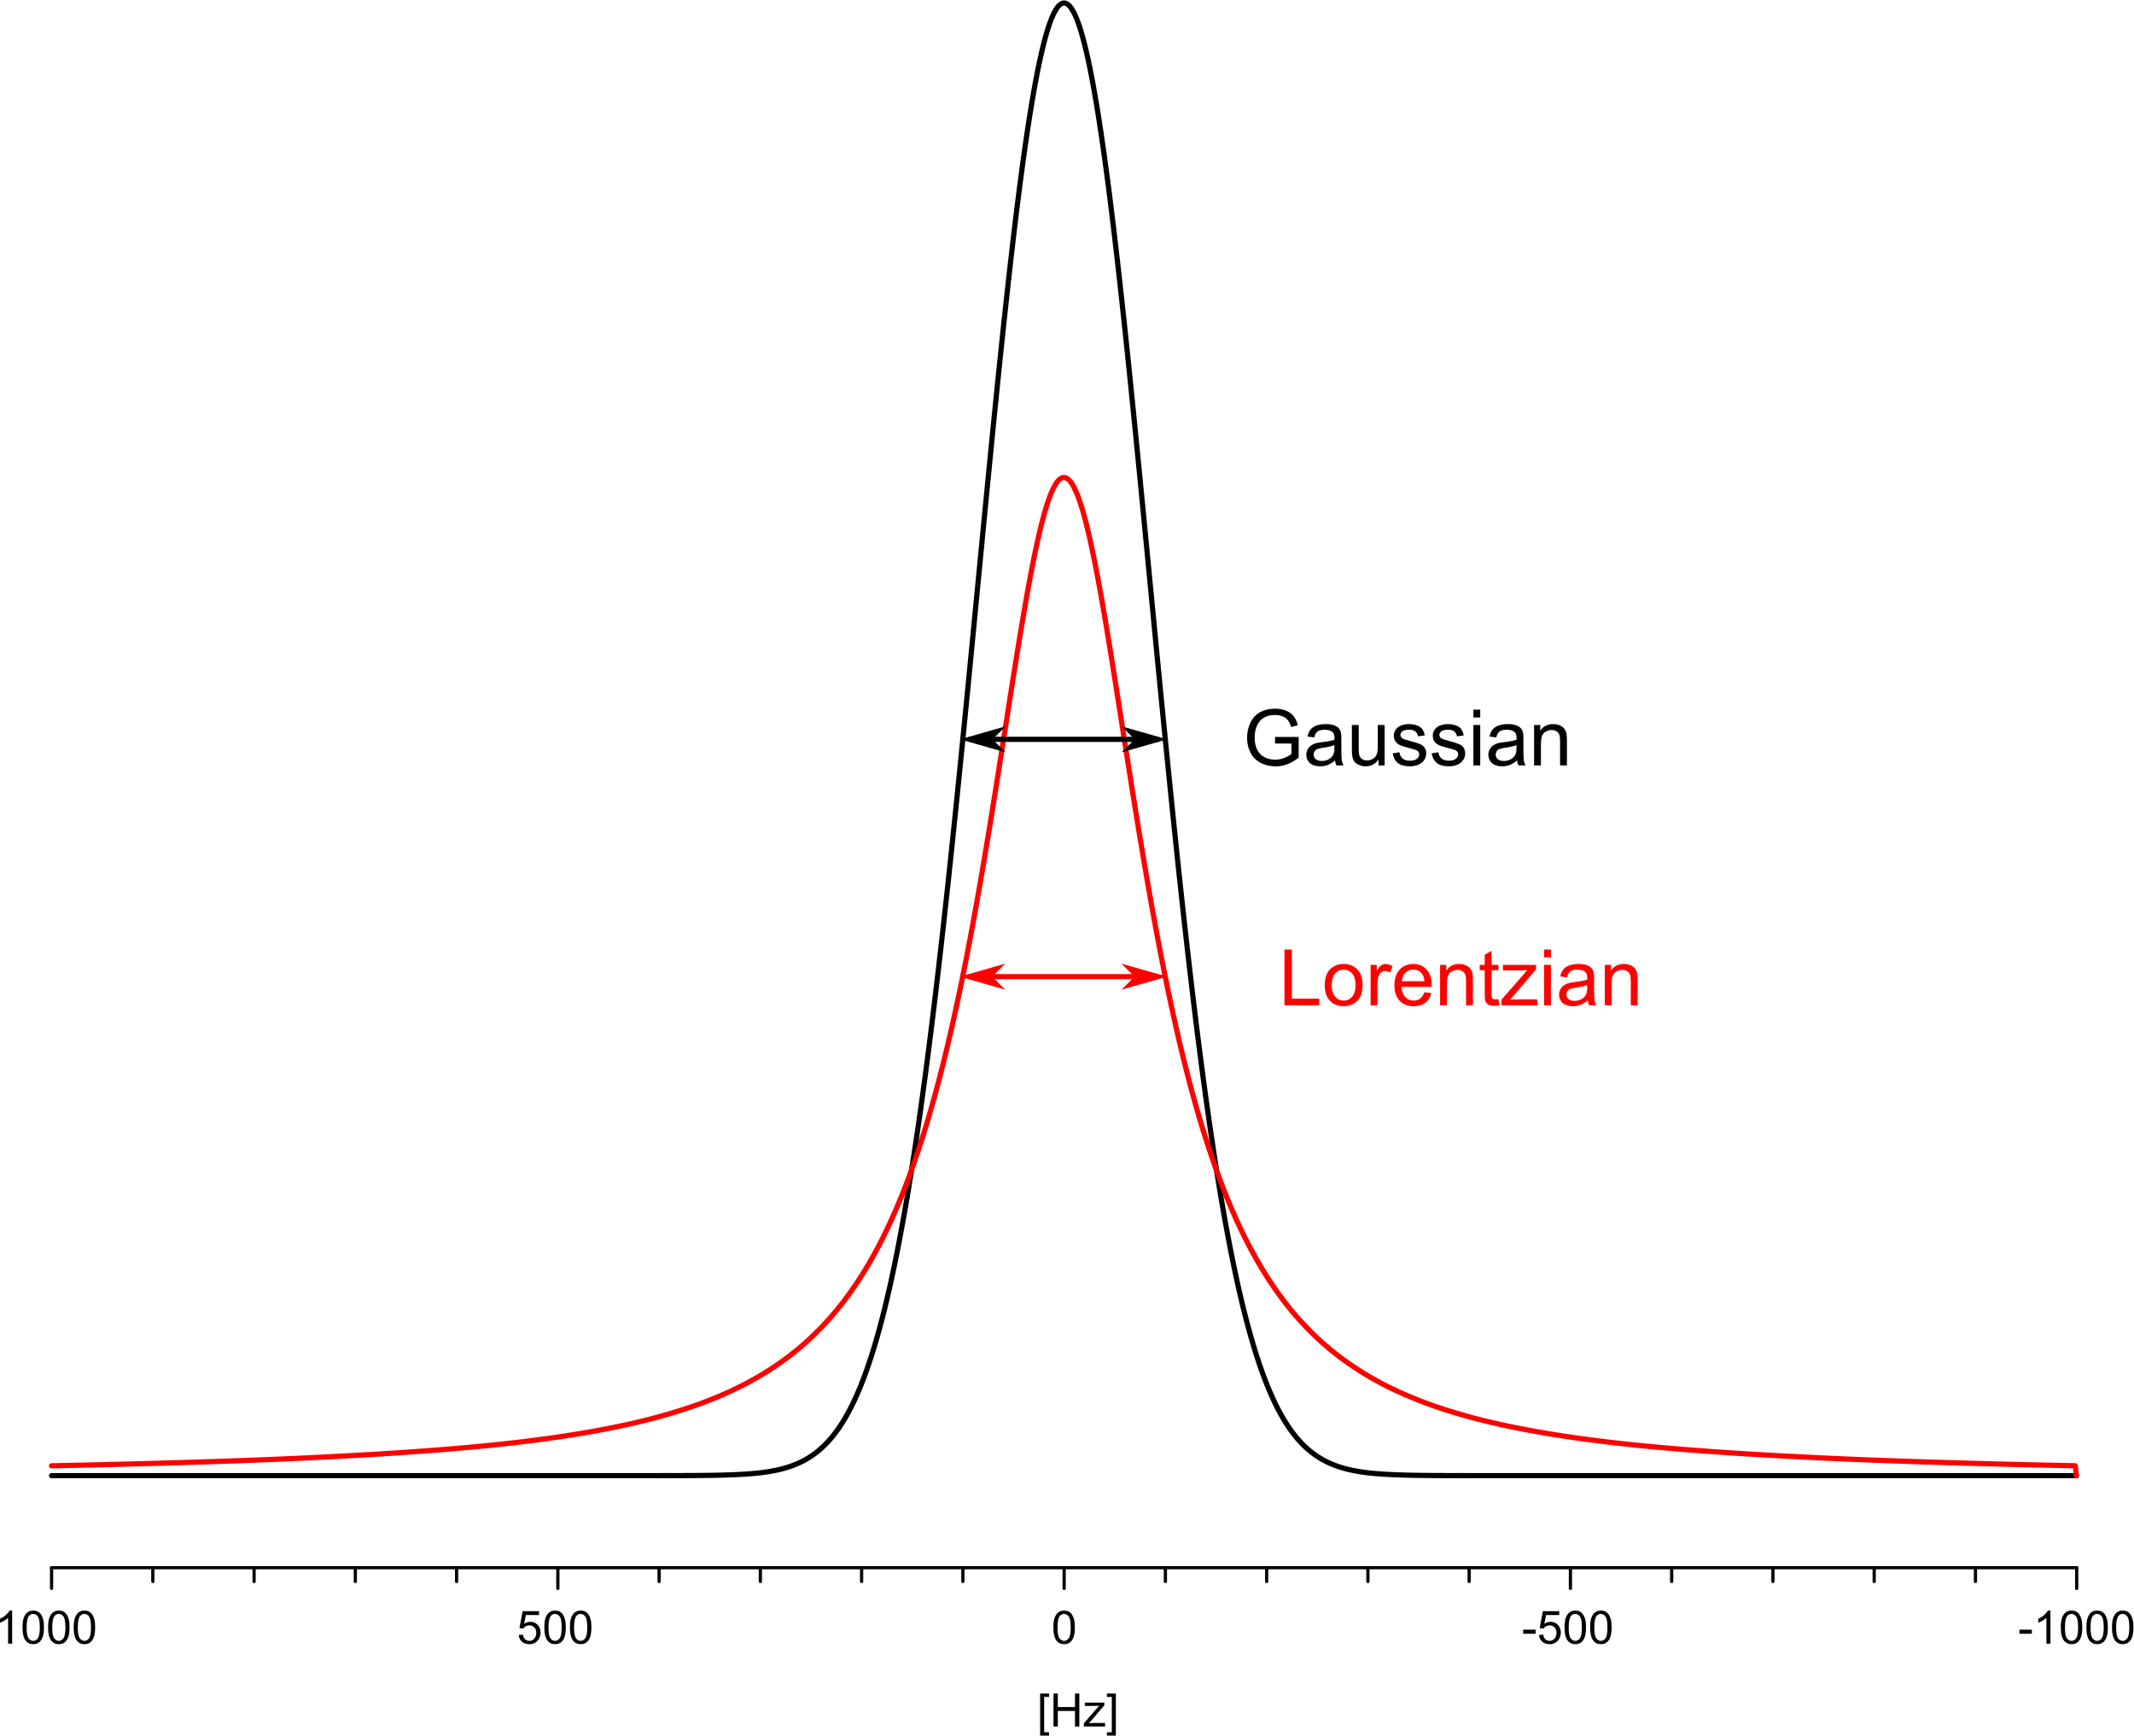 <?xml version="1.0" encoding="UTF-8" standalone="no"?>
<!-- Created with Inkscape (http://www.inkscape.org/) -->

<svg
   version="1.1"
   id="svg2"
   width="875.962"
   height="712.524"
   viewBox="0 0 875.962 712.524"
   sodipodi:docname="gauss_lore.svg"
   inkscape:version="1.2.2 (b0a8486541, 2022-12-01)"
   xmlns:inkscape="http://www.inkscape.org/namespaces/inkscape"
   xmlns:sodipodi="http://sodipodi.sourceforge.net/DTD/sodipodi-0.dtd"
   xmlns="http://www.w3.org/2000/svg"
   xmlns:svg="http://www.w3.org/2000/svg">
  <defs
     id="defs6" />
  <sodipodi:namedview
     id="namedview4"
     pagecolor="#ffffff"
     bordercolor="#cccccc"
     borderopacity="1"
     inkscape:showpageshadow="0"
     inkscape:pageopacity="1"
     inkscape:pagecheckerboard="0"
     inkscape:deskcolor="#d1d1d1"
     showgrid="false"
     inkscape:zoom="0.33121695"
     inkscape:cx="437.77953"
     inkscape:cy="357.77155"
     inkscape:window-width="1920"
     inkscape:window-height="1002"
     inkscape:window-x="0"
     inkscape:window-y="0"
     inkscape:window-maximized="1"
     inkscape:current-layer="g10">
    <inkscape:page
       x="0"
       y="0"
       id="page8"
       width="875.962"
       height="712.524" />
  </sodipodi:namedview>
  <g
     id="g10"
     inkscape:groupmode="layer"
     inkscape:label="Page 1"
     transform="matrix(1.333,0,0,-1.333,0,712.524)">
    <g
       id="g12">
      <g
         id="g14"
         transform="matrix(1,0,0,-1,0,534.393)">
        <path
           d="m 15.883,454.332 h 166.863 0.305 5.176 0.304 3.957 0.305 0.914 0.305 1.523 0.305 0.609 0.305 0.305 0.304 0.91 0.305 0.305 0.305 0.304 0.305 0.305 0.304 l 0.305,-0.004 h 0.305 0.304 0.305 0.305 0.304 0.305 0.305 0.304 0.305 0.305 l 0.305,-0.004 h 0.3 0.309 0.301 0.304 0.305 0.305 0.304 0.305 l 0.305,-0.004 h 0.304 0.305 0.305 0.305 0.304 0.305 l 0.305,-0.004 h 0.304 0.305 l 0.305,-0.003 h 0.304 0.301 l 0.309,-0.004 h 0.301 0.304 l 0.305,-0.004 h 0.305 0.304 l 0.305,-0.004 h 0.305 l 0.304,-0.004 h 0.305 l 0.305,-0.004 h 0.304 l 0.305,-0.004 0.305,-0.004 0.304,-0.004 h 0.305 l 0.305,-0.004 0.305,-0.004 h 0.304 l 0.305,-0.003 0.301,-0.004 0.308,-0.004 0.305,-0.004 0.301,-0.004 0.304,-0.004 0.305,-0.004 0.305,-0.004 0.304,-0.004 0.305,-0.004 0.305,-0.007 0.305,-0.004 0.304,-0.008 0.305,-0.004 0.305,-0.008 0.304,-0.004 0.305,-0.008 0.305,-0.007 0.304,-0.008 0.305,-0.004 0.305,-0.008 0.304,-0.012 0.301,-0.007 0.309,-0.008 0.301,-0.008 0.304,-0.012 0.305,-0.008 0.305,-0.011 0.304,-0.012 0.305,-0.012 0.305,-0.011 0.304,-0.012 0.305,-0.012 0.305,-0.016 0.304,-0.011 0.305,-0.016 0.305,-0.016 0.305,-0.015 0.304,-0.016 0.305,-0.015 0.305,-0.02 0.304,-0.016 0.305,-0.023 0.305,-0.02 0.3,-0.019 0.309,-0.02 0.301,-0.023 0.304,-0.023 0.305,-0.024 0.305,-0.027 0.305,-0.028 0.304,-0.027 0.305,-0.027 0.305,-0.028 0.304,-0.031 0.305,-0.031 0.305,-0.035 0.304,-0.032 0.305,-0.039 0.305,-0.035 0.304,-0.039 0.305,-0.039 0.305,-0.043 0.304,-0.043 0.301,-0.043 0.305,-0.047 0.305,-0.047 0.304,-0.05 0.305,-0.051 0.305,-0.051 0.304,-0.058 0.305,-0.055 0.305,-0.059 0.304,-0.062 0.305,-0.063 0.305,-0.066 0.305,-0.07 0.304,-0.071 0.305,-0.07 0.305,-0.078 0.304,-0.078 0.305,-0.078 0.305,-0.086 0.304,-0.086 0.305,-0.09 0.305,-0.094 0.3,-0.094 0.305,-0.101 0.305,-0.102 0.305,-0.105 0.304,-0.11 0.305,-0.113 0.305,-0.117 0.304,-0.121 0.305,-0.125 0.305,-0.125 0.304,-0.137 0.305,-0.137 0.305,-0.14 0.304,-0.145 0.305,-0.152 0.305,-0.156 0.304,-0.161 0.301,-0.164 0.309,-0.171 0.301,-0.176 0.304,-0.18 0.309,-0.187 0.301,-0.196 0.304,-0.195 0.305,-0.207 0.305,-0.211 0.304,-0.219 0.305,-0.222 0.305,-0.231 0.305,-0.238 0.304,-0.242 0.305,-0.25 0.305,-0.262 0.304,-0.266 0.305,-0.273 0.305,-0.281 0.304,-0.289 0.305,-0.301 0.305,-0.305 0.304,-0.316 0.301,-0.325 0.309,-0.332 0.301,-0.343 0.304,-0.352 0.305,-0.359 0.305,-0.371 0.304,-0.379 0.305,-0.395 0.305,-0.398 0.304,-0.414 0.305,-0.422 0.305,-0.438 0.304,-0.441 0.305,-0.461 0.305,-0.469 0.304,-0.48 0.305,-0.492 0.305,-0.508 0.305,-0.516 0.304,-0.531 0.305,-0.547 0.301,-0.559 0.304,-0.57 0.305,-0.586 0.305,-0.601 0.304,-0.614 0.305,-0.629 0.305,-0.644 0.305,-0.66 0.304,-0.672 0.305,-0.692 0.305,-0.707 0.304,-0.722 0.305,-0.739 0.305,-0.753 0.304,-0.774 0.305,-0.789 0.305,-0.809 0.304,-0.824 0.301,-0.844 0.309,-0.863 0.301,-0.879 0.304,-0.898 0.305,-0.918 0.305,-0.938 0.304,-0.957 0.305,-0.976 0.305,-0.996 0.304,-1.016 0.305,-1.039 0.305,-1.059 0.304,-1.078 0.305,-1.097 0.305,-1.125 0.304,-1.145 0.305,-1.164 0.305,-1.187 0.305,-1.211 0.304,-1.235 0.305,-1.254 0.305,-1.281 0.3,-1.301 0.309,-1.328 0.305,-1.347 0.3,-1.375 0.305,-1.399 0.305,-1.422 0.305,-1.445 0.304,-1.473 0.305,-1.496 0.305,-1.523 0.304,-1.543 0.305,-1.574 0.305,-1.598 0.304,-1.621 0.305,-1.653 0.305,-1.671 0.304,-1.704 0.305,-1.726 0.305,-1.75 0.304,-1.781 0.301,-1.805 0.309,-1.832 0.301,-1.859 0.304,-1.887 0.305,-1.91 0.305,-1.942 0.304,-1.965 0.305,-1.992 0.305,-2.019 0.304,-2.047 0.305,-2.071 0.305,-2.097 0.304,-2.129 0.305,-2.152 0.305,-2.18 0.305,-2.203 0.304,-2.235 0.305,-2.257 0.305,-2.286 0.304,-2.308 0.305,-2.34 0.305,-2.359 0.3,-2.391 0.305,-2.414 0.305,-2.438 0.305,-2.464 0.304,-2.493 0.305,-2.511 0.305,-2.539 0.304,-2.563 0.305,-2.586 0.305,-2.609 0.304,-2.637 0.305,-2.656 0.305,-2.68 0.304,-2.699 0.305,-2.727 0.305,-2.742 0.304,-2.769 0.305,-2.786 0.305,-2.808 0.305,-2.828 0.3,-2.852 0.309,-2.863 0.301,-2.887 0.304,-2.906 0.305,-2.922 0.305,-2.937 0.304,-2.957 0.305,-2.973 0.305,-2.988 0.304,-3 0.305,-3.02 0.305,-3.031 0.305,-3.043 0.304,-3.059 0.305,-3.066 0.305,-3.082 0.304,-3.09 0.305,-3.102 0.305,-3.109 0.304,-3.117 0.301,-3.125 0.309,-3.137 0.301,-3.14 0.304,-3.145 0.305,-3.148 0.305,-3.157 0.304,-3.156 0.305,-3.16 0.305,-3.164 0.304,-3.16 0.305,-3.164 0.305,-3.164 0.304,-3.161 0.305,-3.156 0.305,-3.156 0.304,-3.149 0.305,-3.144 0.305,-3.141 0.305,-3.133 0.3,-3.121 0.309,-3.117 0.305,-3.105 0.3,-3.098 0.309,-3.082 0.301,-3.07 0.304,-3.059 0.305,-3.043 0.305,-3.027 0.304,-3.012 0.305,-2.996 0.305,-2.977 0.305,-2.957 0.304,-2.937 0.305,-2.914 0.305,-2.899 0.304,-2.871 0.305,-2.847 0.305,-2.825 0.304,-2.796 0.305,-2.77 0.305,-2.742 0.304,-2.715 0.301,-2.687 0.309,-2.657 0.301,-2.621 0.304,-2.594 0.305,-2.554 0.305,-2.528 0.304,-2.488 0.305,-2.453 0.305,-2.414 0.304,-2.383 0.305,-2.34 0.305,-2.301 0.304,-2.261 0.305,-2.223 0.305,-2.176 0.305,-2.136 0.304,-2.094 0.305,-2.051 0.305,-2.004 0.304,-1.957 0.305,-1.914 0.305,-1.863 0.3,-1.817 0.309,-1.769 0.301,-1.719 0.304,-1.672 0.305,-1.617 0.305,-1.57 0.305,-1.516 0.304,-1.465 0.305,-1.414 0.305,-1.355 0.304,-1.305 0.305,-1.25 0.305,-1.195 0.304,-1.141 0.305,-1.086 0.305,-1.027 0.304,-0.973 0.305,-0.914 0.305,-0.859 0.301,-0.797 0.304,-0.742 0.309,-0.684 0.301,-0.625 0.304,-0.566 0.305,-0.508 0.305,-0.449 0.304,-0.387 0.305,-0.328 0.305,-0.274 0.304,-0.207 0.305,-0.148 0.305,-0.094 0.305,-0.027 0.304,0.027 0.305,0.094 0.305,0.148 0.304,0.207 0.305,0.274 0.305,0.328 0.304,0.387 0.305,0.449 0.305,0.508 0.3,0.566 0.305,0.625 0.305,0.684 0.305,0.742 0.304,0.797 0.305,0.859 0.305,0.914 0.304,0.973 0.305,1.027 0.305,1.086 0.304,1.141 0.305,1.195 0.305,1.25 0.304,1.305 0.305,1.355 0.305,1.414 0.304,1.465 0.301,1.516 0.309,1.57 0.301,1.617 0.304,1.672 0.305,1.719 0.305,1.769 0.304,1.817 0.305,1.863 0.305,1.914 0.304,1.957 0.305,2.004 0.305,2.051 0.305,2.094 0.304,2.136 0.305,2.176 0.305,2.223 0.304,2.261 0.305,2.301 0.305,2.34 0.304,2.383 0.305,2.414 0.305,2.453 0.304,2.488 0.301,2.528 0.305,2.554 0.305,2.594 0.304,2.621 0.305,2.657 0.305,2.687 0.304,2.715 0.305,2.742 0.305,2.77 0.304,2.796 0.305,2.825 0.305,2.847 0.304,2.871 0.305,2.899 0.305,2.914 0.304,2.937 0.305,2.957 0.305,2.977 0.305,2.996 0.304,3.012 0.305,3.027 0.301,3.043 0.304,3.059 0.305,3.07 0.305,3.082 0.304,3.098 0.305,3.105 0.305,3.117 0.305,3.121 0.304,3.133 0.305,3.141 0.305,3.144 0.304,3.149 0.305,3.156 0.305,3.156 0.304,3.161 0.305,3.164 0.305,3.164 0.304,3.16 0.301,3.164 0.309,3.16 0.301,3.156 0.304,3.157 0.305,3.148 0.305,3.145 0.304,3.14 0.305,3.137 0.305,3.125 0.304,3.117 0.305,3.109 0.305,3.102 0.304,3.09 0.305,3.082 0.305,3.066 0.304,3.059 0.305,3.043 0.305,3.031 0.305,3.02 0.304,3 0.305,2.988 0.305,2.973 0.3,2.957 0.309,2.937 0.305,2.922 0.3,2.906 0.305,2.887 0.305,2.863 0.305,2.852 0.304,2.828 0.305,2.808 0.305,2.786 0.304,2.769 0.305,2.742 0.305,2.727 0.304,2.699 0.305,2.68 0.305,2.656 0.304,2.637 0.305,2.609 0.305,2.586 0.304,2.563 0.301,2.539 0.309,2.511 0.301,2.493 0.304,2.464 0.305,2.438 0.305,2.414 0.304,2.391 0.305,2.359 0.305,2.34 0.304,2.308 0.305,2.286 0.305,2.257 0.304,2.235 0.305,2.203 0.305,2.18 0.305,2.152 0.304,2.129 0.305,2.097 0.305,2.071 0.304,2.047 0.305,2.019 0.305,1.992 0.3,1.965 0.305,1.942 0.305,1.91 0.305,1.887 0.304,1.859 0.305,1.832 0.305,1.805 0.304,1.781 0.305,1.75 0.305,1.726 0.304,1.704 0.305,1.671 0.305,1.653 0.304,1.621 0.305,1.598 0.305,1.574 0.304,1.543 0.305,1.523 0.305,1.496 0.305,1.473 0.3,1.445 0.309,1.422 0.301,1.399 0.304,1.375 0.305,1.347 0.305,1.328 0.304,1.301 0.305,1.281 0.305,1.254 0.304,1.235 0.305,1.211 0.305,1.187 0.305,1.164 0.304,1.145 0.305,1.125 0.305,1.097 0.304,1.078 0.305,1.059 0.305,1.039 0.304,1.016 0.301,0.996 0.309,0.976 0.301,0.957 0.304,0.938 0.305,0.918 0.305,0.898 0.304,0.879 0.305,0.863 0.305,0.844 0.304,0.824 0.305,0.809 0.305,0.789 0.304,0.774 0.305,0.753 0.305,0.739 0.304,0.722 0.305,0.707 0.305,0.692 0.305,0.672 0.3,0.66 0.309,0.644 0.305,0.629 0.3,0.614 0.305,0.601 0.305,0.586 0.304,0.57 0.305,0.559 0.305,0.547 0.304,0.531 0.305,0.516 0.305,0.508 0.305,0.492 0.304,0.48 0.305,0.469 0.305,0.461 0.304,0.441 0.305,0.438 0.305,0.422 0.304,0.414 0.305,0.398 0.305,0.395 0.304,0.379 0.301,0.371 0.309,0.359 0.301,0.352 0.304,0.343 0.305,0.332 0.305,0.325 0.304,0.316 0.305,0.305 0.305,0.301 0.304,0.289 0.305,0.281 0.305,0.273 0.304,0.266 0.305,0.262 0.305,0.25 0.305,0.242 0.304,0.238 0.305,0.231 0.305,0.222 0.304,0.219 0.305,0.211 0.305,0.207 0.3,0.195 0.309,0.196 0.301,0.187 0.304,0.18 0.305,0.176 0.305,0.171 0.305,0.164 0.304,0.161 0.305,0.156 0.305,0.152 0.304,0.145 0.305,0.14 0.305,0.137 0.304,0.137 0.305,0.125 0.305,0.125 0.304,0.121 0.301,0.117 0.309,0.113 0.301,0.11 0.304,0.105 0.309,0.102 0.301,0.101 0.304,0.094 0.305,0.094 0.305,0.09 0.304,0.086 0.305,0.086 0.305,0.078 0.304,0.078 0.305,0.078 0.305,0.07 0.305,0.071 0.304,0.07 0.305,0.066 0.305,0.063 0.304,0.062 0.305,0.059 0.305,0.055 0.304,0.058 0.305,0.051 0.305,0.051 0.3,0.05 0.305,0.047 0.305,0.047 0.305,0.043 0.304,0.043 0.305,0.043 0.305,0.039 0.304,0.039 0.305,0.035 0.305,0.039 0.304,0.032 0.305,0.035 0.305,0.031 0.304,0.031 0.305,0.028 0.305,0.027 0.304,0.027 0.301,0.028 0.309,0.027 0.301,0.024 0.304,0.023 0.305,0.023 0.305,0.02 0.304,0.019 0.305,0.02 0.305,0.023 0.304,0.016 0.305,0.02 0.305,0.015 0.305,0.016 0.304,0.015 0.305,0.016 0.305,0.016 0.304,0.011 0.305,0.016 0.305,0.012 0.304,0.012 0.305,0.011 0.305,0.012 0.3,0.012 0.305,0.011 0.305,0.008 0.305,0.012 0.304,0.008 0.305,0.008 0.305,0.007 0.304,0.012 0.305,0.008 0.305,0.004 0.304,0.008 0.305,0.007 0.305,0.008 0.304,0.004 0.305,0.008 0.305,0.004 0.304,0.008 0.305,0.004 0.305,0.007 0.305,0.004 0.3,0.004 0.309,0.004 0.301,0.004 0.304,0.004 0.305,0.004 0.305,0.004 0.304,0.004 0.305,0.004 0.305,0.003 h 0.305 l 0.304,0.004 0.305,0.004 h 0.305 l 0.304,0.004 0.305,0.004 0.305,0.004 h 0.304 l 0.305,0.004 h 0.305 l 0.304,0.004 h 0.301 l 0.309,0.004 h 0.301 0.304 l 0.305,0.004 h 0.305 0.304 l 0.305,0.004 h 0.305 0.304 l 0.305,0.003 h 0.305 0.304 l 0.305,0.004 h 0.305 0.304 0.305 0.305 0.305 0.304 l 0.305,0.004 h 0.305 0.304 0.305 0.301 0.304 0.305 0.305 0.305 l 0.304,0.004 h 0.305 0.305 0.304 0.305 0.305 0.304 0.305 0.305 0.304 0.305 l 0.305,0.004 h 0.304 0.301 0.309 0.301 0.304 0.305 0.305 0.914 0.304 0.305 0.305 0.609 0.305 1.523 0.305 0.91 0.305 3.961 0.304 5.176 0.305 166.863"
           style="fill:none;stroke:#000000;stroke-width:1.6;stroke-linecap:round;stroke-linejoin:round;stroke-miterlimit:10;stroke-dasharray:none;stroke-opacity:1"
           id="path16" />
      </g>
      <g
         id="g18"
         transform="matrix(1,0,0,-1,0,534.393)">
        <path
           d="M 15.883,482.68 H 639.492"
           style="fill:none;stroke:#000000;stroke-width:0.992;stroke-linecap:round;stroke-linejoin:round;stroke-miterlimit:10;stroke-dasharray:none;stroke-opacity:1"
           id="path20" />
      </g>
      <g
         id="g22"
         transform="matrix(1,0,0,-1,0,534.393)">
        <path
           d="M 639.492,489.059 V 482.68"
           style="fill:none;stroke:#000000;stroke-width:0.992;stroke-linecap:round;stroke-linejoin:round;stroke-miterlimit:10;stroke-dasharray:none;stroke-opacity:1"
           id="path24" />
      </g>
      <path
         d="m 621.855,31.373 v 1.25 h 3.829 v -1.25 z"
         style="fill:#000000;fill-opacity:1;fill-rule:nonzero;stroke:none"
         id="path26" />
      <path
         d="m 631.406,28.327 h -1.246 v 7.937 c -0.301,-0.289 -0.695,-0.574 -1.18,-0.859 -0.492,-0.285 -0.929,-0.5 -1.312,-0.641 v 1.203 c 0.695,0.328 1.305,0.723 1.828,1.192 0.516,0.461 0.887,0.914 1.106,1.355 h 0.804 z"
         style="fill:#000000;fill-opacity:1;fill-rule:nonzero;stroke:none"
         id="path28" />
      <path
         d="m 634.598,33.33 c -0.004,1.2 0.117,2.165 0.367,2.895 0.242,0.73 0.609,1.293 1.101,1.691 0.485,0.395 1.098,0.594 1.836,0.598 0.543,-0.004 1.02,-0.113 1.434,-0.328 0.406,-0.223 0.746,-0.539 1.016,-0.949 0.265,-0.418 0.476,-0.922 0.628,-1.512 0.153,-0.594 0.227,-1.391 0.231,-2.395 -0.004,-1.191 -0.125,-2.152 -0.367,-2.882 -0.246,-0.735 -0.614,-1.301 -1.098,-1.696 -0.488,-0.398 -1.101,-0.593 -1.844,-0.597 -0.98,0.004 -1.75,0.351 -2.304,1.05 -0.672,0.844 -1.004,2.219 -1,4.125 z m 1.277,0 c -0.004,-1.668 0.191,-2.777 0.586,-3.328 0.387,-0.55 0.867,-0.828 1.441,-0.824 0.571,-0.004 1.051,0.274 1.446,0.828 0.386,0.551 0.582,1.66 0.586,3.324 -0.004,1.668 -0.2,2.778 -0.586,3.329 -0.395,0.546 -0.879,0.82 -1.457,0.824 -0.575,-0.004 -1.032,-0.246 -1.371,-0.727 -0.434,-0.621 -0.649,-1.761 -0.645,-3.426 z"
         style="fill:#000000;fill-opacity:1;fill-rule:nonzero;stroke:none"
         id="path30" />
      <path
         d="m 642.477,33.33 c -0.004,1.2 0.117,2.165 0.367,2.895 0.242,0.73 0.609,1.293 1.101,1.691 0.485,0.395 1.098,0.594 1.836,0.598 0.543,-0.004 1.02,-0.113 1.434,-0.328 0.406,-0.223 0.746,-0.539 1.015,-0.949 0.266,-0.418 0.477,-0.922 0.629,-1.512 0.153,-0.594 0.227,-1.391 0.231,-2.395 -0.004,-1.191 -0.125,-2.152 -0.367,-2.882 -0.246,-0.735 -0.614,-1.301 -1.098,-1.696 -0.488,-0.398 -1.102,-0.593 -1.844,-0.597 -0.98,0.004 -1.75,0.351 -2.304,1.05 -0.672,0.844 -1.004,2.219 -1,4.125 z m 1.277,0 c -0.004,-1.668 0.191,-2.777 0.586,-3.328 0.387,-0.55 0.867,-0.828 1.441,-0.824 0.571,-0.004 1.051,0.274 1.446,0.828 0.386,0.551 0.582,1.66 0.586,3.324 -0.004,1.668 -0.2,2.778 -0.586,3.329 -0.395,0.546 -0.879,0.82 -1.457,0.824 -0.575,-0.004 -1.032,-0.246 -1.372,-0.727 -0.433,-0.621 -0.648,-1.761 -0.644,-3.426 z"
         style="fill:#000000;fill-opacity:1;fill-rule:nonzero;stroke:none"
         id="path32" />
      <path
         d="m 650.355,33.33 c -0.003,1.2 0.118,2.165 0.368,2.895 0.242,0.73 0.609,1.293 1.101,1.691 0.485,0.395 1.098,0.594 1.836,0.598 0.543,-0.004 1.02,-0.113 1.434,-0.328 0.406,-0.223 0.746,-0.539 1.015,-0.949 0.266,-0.418 0.477,-0.922 0.629,-1.512 0.153,-0.594 0.227,-1.391 0.231,-2.395 -0.004,-1.191 -0.125,-2.152 -0.367,-2.882 -0.247,-0.735 -0.614,-1.301 -1.098,-1.696 -0.488,-0.398 -1.102,-0.593 -1.844,-0.597 -0.98,0.004 -1.75,0.351 -2.305,1.05 -0.671,0.844 -1.003,2.219 -1,4.125 z m 1.278,0 c -0.004,-1.668 0.191,-2.777 0.586,-3.328 0.386,-0.55 0.867,-0.828 1.441,-0.824 0.57,-0.004 1.051,0.274 1.445,0.828 0.387,0.551 0.583,1.66 0.586,3.324 -0.003,1.668 -0.199,2.778 -0.586,3.329 -0.394,0.546 -0.878,0.82 -1.457,0.824 -0.574,-0.004 -1.031,-0.246 -1.371,-0.727 -0.433,-0.621 -0.648,-1.761 -0.644,-3.426 z"
         style="fill:#000000;fill-opacity:1;fill-rule:nonzero;stroke:none"
         id="path34" />
      <g
         id="g36"
         transform="matrix(1,0,0,-1,0,534.393)">
        <path
           d="m 608.313,486.93 v -4.25"
           style="fill:none;stroke:#000000;stroke-width:0.992;stroke-linecap:round;stroke-linejoin:round;stroke-miterlimit:10;stroke-dasharray:none;stroke-opacity:1"
           id="path38" />
      </g>
      <g
         id="g40"
         transform="matrix(1,0,0,-1,0,534.393)">
        <path
           d="m 577.133,486.93 v -4.25"
           style="fill:none;stroke:#000000;stroke-width:0.992;stroke-linecap:round;stroke-linejoin:round;stroke-miterlimit:10;stroke-dasharray:none;stroke-opacity:1"
           id="path42" />
      </g>
      <g
         id="g44"
         transform="matrix(1,0,0,-1,0,534.393)">
        <path
           d="m 545.949,486.93 v -4.25"
           style="fill:none;stroke:#000000;stroke-width:0.992;stroke-linecap:round;stroke-linejoin:round;stroke-miterlimit:10;stroke-dasharray:none;stroke-opacity:1"
           id="path46" />
      </g>
      <g
         id="g48"
         transform="matrix(1,0,0,-1,0,534.393)">
        <path
           d="m 514.77,486.93 v -4.25"
           style="fill:none;stroke:#000000;stroke-width:0.992;stroke-linecap:round;stroke-linejoin:round;stroke-miterlimit:10;stroke-dasharray:none;stroke-opacity:1"
           id="path50" />
      </g>
      <g
         id="g52"
         transform="matrix(1,0,0,-1,0,534.393)">
        <path
           d="M 483.59,489.059 V 482.68"
           style="fill:none;stroke:#000000;stroke-width:0.992;stroke-linecap:round;stroke-linejoin:round;stroke-miterlimit:10;stroke-dasharray:none;stroke-opacity:1"
           id="path54" />
      </g>
      <path
         d="m 469.043,31.373 v 1.25 h 3.828 v -1.25 z"
         style="fill:#000000;fill-opacity:1;fill-rule:nonzero;stroke:none"
         id="path56" />
      <path
         d="m 473.906,30.983 1.305,0.113 c 0.094,-0.641 0.32,-1.121 0.676,-1.437 0.351,-0.325 0.777,-0.485 1.277,-0.481 0.598,-0.004 1.106,0.223 1.52,0.676 0.414,0.449 0.621,1.051 0.625,1.801 -0.004,0.711 -0.204,1.269 -0.598,1.679 -0.402,0.411 -0.926,0.618 -1.566,0.618 -0.407,0 -0.766,-0.094 -1.086,-0.274 -0.325,-0.187 -0.579,-0.422 -0.762,-0.707 l -1.172,0.152 0.984,5.211 h 5.043 v -1.191 h -4.047 l -0.546,-2.727 c 0.605,0.422 1.246,0.637 1.918,0.637 0.882,0 1.628,-0.308 2.242,-0.922 0.605,-0.613 0.91,-1.402 0.914,-2.367 -0.004,-0.918 -0.274,-1.711 -0.805,-2.379 -0.656,-0.82 -1.543,-1.226 -2.664,-1.23 -0.926,0.004 -1.68,0.257 -2.262,0.773 -0.586,0.516 -0.918,1.199 -0.996,2.055 z"
         style="fill:#000000;fill-opacity:1;fill-rule:nonzero;stroke:none"
         id="path58" />
      <path
         d="m 481.785,33.33 c -0.004,1.2 0.117,2.165 0.367,2.895 0.243,0.73 0.61,1.293 1.102,1.691 0.484,0.395 1.098,0.594 1.836,0.598 0.543,-0.004 1.019,-0.113 1.433,-0.328 0.407,-0.223 0.747,-0.539 1.016,-0.949 0.266,-0.418 0.477,-0.922 0.629,-1.512 0.152,-0.594 0.227,-1.391 0.23,-2.395 -0.003,-1.191 -0.125,-2.152 -0.367,-2.882 -0.246,-0.735 -0.613,-1.301 -1.097,-1.696 -0.489,-0.398 -1.102,-0.593 -1.844,-0.597 -0.981,0.004 -1.75,0.351 -2.305,1.05 -0.672,0.844 -1.004,2.219 -1,4.125 z m 1.278,0 c -0.004,-1.668 0.191,-2.777 0.585,-3.328 0.387,-0.55 0.868,-0.828 1.442,-0.824 0.57,-0.004 1.051,0.274 1.445,0.828 0.387,0.551 0.582,1.66 0.586,3.324 -0.004,1.668 -0.199,2.778 -0.586,3.329 -0.394,0.546 -0.879,0.82 -1.457,0.824 -0.574,-0.004 -1.031,-0.246 -1.371,-0.727 -0.434,-0.621 -0.648,-1.761 -0.644,-3.426 z"
         style="fill:#000000;fill-opacity:1;fill-rule:nonzero;stroke:none"
         id="path60" />
      <path
         d="m 489.664,33.33 c -0.004,1.2 0.117,2.165 0.367,2.895 0.242,0.73 0.61,1.293 1.102,1.691 0.484,0.395 1.097,0.594 1.836,0.598 0.543,-0.004 1.019,-0.113 1.433,-0.328 0.407,-0.223 0.746,-0.539 1.016,-0.949 0.266,-0.418 0.477,-0.922 0.629,-1.512 0.152,-0.594 0.226,-1.391 0.23,-2.395 -0.004,-1.191 -0.125,-2.152 -0.367,-2.882 -0.246,-0.735 -0.613,-1.301 -1.097,-1.696 -0.489,-0.398 -1.102,-0.593 -1.844,-0.597 -0.981,0.004 -1.75,0.351 -2.305,1.05 -0.672,0.844 -1.004,2.219 -1,4.125 z m 1.277,0 c -0.003,-1.668 0.192,-2.777 0.586,-3.328 0.387,-0.55 0.868,-0.828 1.442,-0.824 0.57,-0.004 1.051,0.274 1.445,0.828 0.387,0.551 0.582,1.66 0.586,3.324 -0.004,1.668 -0.199,2.778 -0.586,3.329 -0.394,0.546 -0.879,0.82 -1.457,0.824 -0.574,-0.004 -1.031,-0.246 -1.371,-0.727 -0.434,-0.621 -0.648,-1.761 -0.645,-3.426 z"
         style="fill:#000000;fill-opacity:1;fill-rule:nonzero;stroke:none"
         id="path62" />
      <g
         id="g64"
         transform="matrix(1,0,0,-1,0,534.393)">
        <path
           d="m 452.41,486.93 v -4.25"
           style="fill:none;stroke:#000000;stroke-width:0.992;stroke-linecap:round;stroke-linejoin:round;stroke-miterlimit:10;stroke-dasharray:none;stroke-opacity:1"
           id="path66" />
      </g>
      <g
         id="g68"
         transform="matrix(1,0,0,-1,0,534.393)">
        <path
           d="m 421.23,486.93 v -4.25"
           style="fill:none;stroke:#000000;stroke-width:0.992;stroke-linecap:round;stroke-linejoin:round;stroke-miterlimit:10;stroke-dasharray:none;stroke-opacity:1"
           id="path70" />
      </g>
      <g
         id="g72"
         transform="matrix(1,0,0,-1,0,534.393)">
        <path
           d="m 390.047,486.93 v -4.25"
           style="fill:none;stroke:#000000;stroke-width:0.992;stroke-linecap:round;stroke-linejoin:round;stroke-miterlimit:10;stroke-dasharray:none;stroke-opacity:1"
           id="path74" />
      </g>
      <g
         id="g76"
         transform="matrix(1,0,0,-1,0,534.393)">
        <path
           d="m 358.867,486.93 v -4.25"
           style="fill:none;stroke:#000000;stroke-width:0.992;stroke-linecap:round;stroke-linejoin:round;stroke-miterlimit:10;stroke-dasharray:none;stroke-opacity:1"
           id="path78" />
      </g>
      <g
         id="g80"
         transform="matrix(1,0,0,-1,0,534.393)">
        <path
           d="M 327.688,489.059 V 482.68"
           style="fill:none;stroke:#000000;stroke-width:0.992;stroke-linecap:round;stroke-linejoin:round;stroke-miterlimit:10;stroke-dasharray:none;stroke-opacity:1"
           id="path82" />
      </g>
      <path
         d="m 324.371,33.33 c -0.004,1.2 0.117,2.165 0.367,2.895 0.242,0.73 0.61,1.293 1.102,1.691 0.484,0.395 1.098,0.594 1.836,0.598 0.543,-0.004 1.019,-0.113 1.433,-0.328 0.407,-0.223 0.746,-0.539 1.016,-0.949 0.266,-0.418 0.477,-0.922 0.629,-1.512 0.152,-0.594 0.226,-1.391 0.23,-2.395 -0.004,-1.191 -0.125,-2.152 -0.367,-2.882 -0.246,-0.735 -0.613,-1.301 -1.097,-1.696 -0.489,-0.398 -1.102,-0.593 -1.844,-0.597 -0.981,0.004 -1.75,0.351 -2.305,1.05 -0.672,0.844 -1.004,2.219 -1,4.125 z m 1.277,0 c -0.003,-1.668 0.192,-2.777 0.586,-3.328 0.387,-0.55 0.868,-0.828 1.442,-0.824 0.57,-0.004 1.051,0.274 1.445,0.828 0.387,0.551 0.582,1.66 0.586,3.324 -0.004,1.668 -0.199,2.778 -0.586,3.329 -0.394,0.546 -0.879,0.82 -1.457,0.824 -0.574,-0.004 -1.031,-0.246 -1.371,-0.727 -0.434,-0.621 -0.648,-1.761 -0.645,-3.426 z"
         style="fill:#000000;fill-opacity:1;fill-rule:nonzero;stroke:none"
         id="path84" />
      <g
         id="g86"
         transform="matrix(1,0,0,-1,0,534.393)">
        <path
           d="m 296.508,486.93 v -4.25"
           style="fill:none;stroke:#000000;stroke-width:0.992;stroke-linecap:round;stroke-linejoin:round;stroke-miterlimit:10;stroke-dasharray:none;stroke-opacity:1"
           id="path88" />
      </g>
      <g
         id="g90"
         transform="matrix(1,0,0,-1,0,534.393)">
        <path
           d="m 265.324,486.93 v -4.25"
           style="fill:none;stroke:#000000;stroke-width:0.992;stroke-linecap:round;stroke-linejoin:round;stroke-miterlimit:10;stroke-dasharray:none;stroke-opacity:1"
           id="path92" />
      </g>
      <g
         id="g94"
         transform="matrix(1,0,0,-1,0,534.393)">
        <path
           d="m 234.145,486.93 v -4.25"
           style="fill:none;stroke:#000000;stroke-width:0.992;stroke-linecap:round;stroke-linejoin:round;stroke-miterlimit:10;stroke-dasharray:none;stroke-opacity:1"
           id="path96" />
      </g>
      <g
         id="g98"
         transform="matrix(1,0,0,-1,0,534.393)">
        <path
           d="m 202.965,486.93 v -4.25"
           style="fill:none;stroke:#000000;stroke-width:0.992;stroke-linecap:round;stroke-linejoin:round;stroke-miterlimit:10;stroke-dasharray:none;stroke-opacity:1"
           id="path100" />
      </g>
      <g
         id="g102"
         transform="matrix(1,0,0,-1,0,534.393)">
        <path
           d="M 171.785,489.059 V 482.68"
           style="fill:none;stroke:#000000;stroke-width:0.992;stroke-linecap:round;stroke-linejoin:round;stroke-miterlimit:10;stroke-dasharray:none;stroke-opacity:1"
           id="path104" />
      </g>
      <path
         d="m 159.738,30.983 1.305,0.113 c 0.094,-0.641 0.32,-1.121 0.676,-1.437 0.351,-0.325 0.777,-0.485 1.277,-0.481 0.598,-0.004 1.106,0.223 1.52,0.676 0.414,0.449 0.621,1.051 0.625,1.801 -0.004,0.711 -0.203,1.269 -0.598,1.679 -0.402,0.411 -0.926,0.618 -1.566,0.618 -0.407,0 -0.766,-0.094 -1.086,-0.274 -0.325,-0.187 -0.578,-0.422 -0.762,-0.707 l -1.172,0.152 0.984,5.211 h 5.043 v -1.191 h -4.046 l -0.547,-2.727 c 0.605,0.422 1.246,0.637 1.918,0.637 0.882,0 1.629,-0.308 2.242,-0.922 0.605,-0.613 0.91,-1.402 0.914,-2.367 -0.004,-0.918 -0.274,-1.711 -0.805,-2.379 -0.656,-0.82 -1.543,-1.226 -2.664,-1.23 -0.926,0.004 -1.68,0.257 -2.262,0.773 -0.586,0.516 -0.918,1.199 -0.996,2.055 z"
         style="fill:#000000;fill-opacity:1;fill-rule:nonzero;stroke:none"
         id="path106" />
      <path
         d="m 167.621,33.33 c -0.004,1.2 0.117,2.165 0.367,2.895 0.242,0.73 0.61,1.293 1.102,1.691 0.484,0.395 1.098,0.594 1.836,0.598 0.543,-0.004 1.019,-0.113 1.433,-0.328 0.407,-0.223 0.746,-0.539 1.016,-0.949 0.266,-0.418 0.477,-0.922 0.629,-1.512 0.152,-0.594 0.226,-1.391 0.23,-2.395 -0.004,-1.191 -0.125,-2.152 -0.367,-2.882 -0.246,-0.735 -0.613,-1.301 -1.097,-1.696 -0.489,-0.398 -1.102,-0.593 -1.844,-0.597 -0.981,0.004 -1.75,0.351 -2.305,1.05 -0.672,0.844 -1.004,2.219 -1,4.125 z m 1.277,0 c -0.003,-1.668 0.192,-2.777 0.586,-3.328 0.387,-0.55 0.868,-0.828 1.442,-0.824 0.57,-0.004 1.051,0.274 1.445,0.828 0.387,0.551 0.582,1.66 0.586,3.324 -0.004,1.668 -0.199,2.778 -0.586,3.329 -0.394,0.546 -0.879,0.82 -1.457,0.824 -0.574,-0.004 -1.031,-0.246 -1.371,-0.727 -0.434,-0.621 -0.648,-1.761 -0.645,-3.426 z"
         style="fill:#000000;fill-opacity:1;fill-rule:nonzero;stroke:none"
         id="path108" />
      <path
         d="m 175.5,33.33 c -0.004,1.2 0.117,2.165 0.367,2.895 0.242,0.73 0.61,1.293 1.102,1.691 0.484,0.395 1.097,0.594 1.836,0.598 0.543,-0.004 1.019,-0.113 1.433,-0.328 0.407,-0.223 0.746,-0.539 1.016,-0.949 0.266,-0.418 0.476,-0.922 0.629,-1.512 0.152,-0.594 0.226,-1.391 0.23,-2.395 -0.004,-1.191 -0.125,-2.152 -0.367,-2.882 -0.246,-0.735 -0.613,-1.301 -1.098,-1.696 -0.488,-0.398 -1.101,-0.593 -1.843,-0.597 -0.981,0.004 -1.75,0.351 -2.305,1.05 -0.672,0.844 -1.004,2.219 -1,4.125 z m 1.277,0 c -0.004,-1.668 0.192,-2.777 0.586,-3.328 0.387,-0.55 0.867,-0.828 1.442,-0.824 0.57,-0.004 1.05,0.274 1.445,0.828 0.387,0.551 0.582,1.66 0.586,3.324 -0.004,1.668 -0.199,2.778 -0.586,3.329 -0.395,0.546 -0.879,0.82 -1.457,0.824 -0.574,-0.004 -1.031,-0.246 -1.371,-0.727 -0.434,-0.621 -0.649,-1.761 -0.645,-3.426 z"
         style="fill:#000000;fill-opacity:1;fill-rule:nonzero;stroke:none"
         id="path110" />
      <g
         id="g112"
         transform="matrix(1,0,0,-1,0,534.393)">
        <path
           d="m 140.602,486.93 v -4.25"
           style="fill:none;stroke:#000000;stroke-width:0.992;stroke-linecap:round;stroke-linejoin:round;stroke-miterlimit:10;stroke-dasharray:none;stroke-opacity:1"
           id="path114" />
      </g>
      <g
         id="g116"
         transform="matrix(1,0,0,-1,0,534.393)">
        <path
           d="m 109.422,486.93 v -4.25"
           style="fill:none;stroke:#000000;stroke-width:0.992;stroke-linecap:round;stroke-linejoin:round;stroke-miterlimit:10;stroke-dasharray:none;stroke-opacity:1"
           id="path118" />
      </g>
      <g
         id="g120"
         transform="matrix(1,0,0,-1,0,534.393)">
        <path
           d="m 78.242,486.93 v -4.25"
           style="fill:none;stroke:#000000;stroke-width:0.992;stroke-linecap:round;stroke-linejoin:round;stroke-miterlimit:10;stroke-dasharray:none;stroke-opacity:1"
           id="path122" />
      </g>
      <g
         id="g124"
         transform="matrix(1,0,0,-1,0,534.393)">
        <path
           d="m 47.063,486.93 v -4.25"
           style="fill:none;stroke:#000000;stroke-width:0.992;stroke-linecap:round;stroke-linejoin:round;stroke-miterlimit:10;stroke-dasharray:none;stroke-opacity:1"
           id="path126" />
      </g>
      <g
         id="g128"
         transform="matrix(1,0,0,-1,0,534.393)">
        <path
           d="M 15.883,489.059 V 482.68"
           style="fill:none;stroke:#000000;stroke-width:0.992;stroke-linecap:round;stroke-linejoin:round;stroke-miterlimit:10;stroke-dasharray:none;stroke-opacity:1"
           id="path130" />
      </g>
      <path
         d="M 3.738,28.327 H 2.492 v 7.937 C 2.191,35.975 1.797,35.69 1.313,35.405 0.82,35.12 0.383,34.905 0,34.764 v 1.203 c 0.695,0.328 1.305,0.723 1.828,1.192 0.516,0.461 0.887,0.914 1.106,1.355 h 0.804 z"
         style="fill:#000000;fill-opacity:1;fill-rule:nonzero;stroke:none"
         id="path132" />
      <path
         d="m 6.926,33.33 c -0.004,1.2 0.117,2.165 0.367,2.895 0.242,0.73 0.609,1.293 1.102,1.691 0.484,0.395 1.097,0.594 1.835,0.598 0.543,-0.004 1.02,-0.113 1.434,-0.328 0.406,-0.223 0.746,-0.539 1.016,-0.949 0.265,-0.418 0.476,-0.922 0.629,-1.512 0.152,-0.594 0.226,-1.391 0.23,-2.395 -0.004,-1.191 -0.125,-2.152 -0.367,-2.882 -0.246,-0.735 -0.613,-1.301 -1.098,-1.696 -0.488,-0.398 -1.101,-0.593 -1.844,-0.597 -0.98,0.004 -1.75,0.351 -2.304,1.05 -0.672,0.844 -1.004,2.219 -1,4.125 z m 1.277,0 c -0.004,-1.668 0.192,-2.777 0.586,-3.328 0.387,-0.55 0.867,-0.828 1.441,-0.824 0.571,-0.004 1.051,0.274 1.446,0.828 0.387,0.551 0.582,1.66 0.586,3.324 -0.004,1.668 -0.199,2.778 -0.586,3.329 -0.395,0.546 -0.879,0.82 -1.457,0.824 C 9.645,37.479 9.188,37.237 8.848,36.756 8.414,36.135 8.199,34.995 8.203,33.33 Z"
         style="fill:#000000;fill-opacity:1;fill-rule:nonzero;stroke:none"
         id="path134" />
      <path
         d="m 14.809,33.33 c -0.004,1.2 0.117,2.165 0.367,2.895 0.242,0.73 0.609,1.293 1.101,1.691 0.485,0.395 1.098,0.594 1.836,0.598 0.543,-0.004 1.02,-0.113 1.434,-0.328 0.406,-0.223 0.746,-0.539 1.016,-0.949 0.265,-0.418 0.476,-0.922 0.628,-1.512 0.153,-0.594 0.227,-1.391 0.231,-2.395 -0.004,-1.191 -0.125,-2.152 -0.367,-2.882 -0.246,-0.735 -0.614,-1.301 -1.098,-1.696 -0.488,-0.398 -1.102,-0.593 -1.844,-0.597 -0.98,0.004 -1.75,0.351 -2.304,1.05 -0.672,0.844 -1.004,2.219 -1,4.125 z m 1.277,0 c -0.004,-1.668 0.191,-2.777 0.586,-3.328 0.387,-0.55 0.867,-0.828 1.441,-0.824 0.571,-0.004 1.051,0.274 1.446,0.828 0.386,0.551 0.582,1.66 0.586,3.324 -0.004,1.668 -0.2,2.778 -0.586,3.329 -0.395,0.546 -0.879,0.82 -1.457,0.824 C 17.527,37.479 17.07,37.237 16.73,36.756 16.297,36.135 16.082,34.995 16.086,33.33 Z"
         style="fill:#000000;fill-opacity:1;fill-rule:nonzero;stroke:none"
         id="path136" />
      <path
         d="m 22.688,33.33 c -0.004,1.2 0.117,2.165 0.367,2.895 0.242,0.73 0.609,1.293 1.101,1.691 0.485,0.395 1.098,0.594 1.836,0.598 0.543,-0.004 1.02,-0.113 1.434,-0.328 0.406,-0.223 0.746,-0.539 1.015,-0.949 0.266,-0.418 0.477,-0.922 0.629,-1.512 0.153,-0.594 0.227,-1.391 0.231,-2.395 -0.004,-1.191 -0.125,-2.152 -0.367,-2.882 -0.246,-0.735 -0.614,-1.301 -1.098,-1.696 -0.488,-0.398 -1.102,-0.593 -1.844,-0.597 -0.98,0.004 -1.75,0.351 -2.304,1.05 -0.672,0.844 -1.004,2.219 -1,4.125 z m 1.277,0 c -0.004,-1.668 0.191,-2.777 0.586,-3.328 0.387,-0.55 0.867,-0.828 1.441,-0.824 0.571,-0.004 1.051,0.274 1.446,0.828 0.386,0.551 0.582,1.66 0.585,3.324 -0.003,1.668 -0.199,2.778 -0.585,3.329 -0.395,0.546 -0.879,0.82 -1.458,0.824 -0.574,-0.004 -1.031,-0.246 -1.371,-0.727 -0.433,-0.621 -0.648,-1.761 -0.644,-3.426 z"
         style="fill:#000000;fill-opacity:1;fill-rule:nonzero;stroke:none"
         id="path138" />
      <path
         d="m 320.293,-0.002 v 12.961 h 2.75 v -1.031 h -1.504 V 1.03 h 1.504 v -1.032 z"
         style="fill:#000000;fill-opacity:1;fill-rule:nonzero;stroke:none"
         id="path140" />
      <path
         d="m 324.41,2.815 v 10.144 h 1.34 V 8.795 h 5.273 v 4.164 h 1.344 V 2.815 h -1.344 V 7.596 H 325.75 V 2.815 Z"
         style="fill:#000000;fill-opacity:1;fill-rule:nonzero;stroke:none"
         id="path142" />
      <path
         d="m 333.785,2.815 v 1.012 l 4.676,5.367 C 337.93,9.166 337.465,9.155 337.059,9.155 h -2.996 v 1.007 h 6.007 v -0.82 l -3.98,-4.664 -0.77,-0.851 c 0.555,0.039 1.078,0.058 1.571,0.062 h 3.398 V 2.815 Z"
         style="fill:#000000;fill-opacity:1;fill-rule:nonzero;stroke:none"
         id="path144" />
      <path
         d="m 343.609,-0.002 h -2.746 V 1.03 h 1.504 v 10.898 h -1.504 v 1.031 h 2.746 z"
         style="fill:#000000;fill-opacity:1;fill-rule:nonzero;stroke:none"
         id="path146" />
      <g
         id="g148"
         transform="matrix(1,0,0,-1,0,534.393)">
        <path
           d="m 15.883,451.289 0.301,-0.004 0.304,-0.008 0.305,-0.004 0.305,-0.007 0.304,-0.004 0.305,-0.008 0.305,-0.008 0.304,-0.004 0.305,-0.004 0.305,-0.008 0.304,-0.007 0.305,-0.004 0.305,-0.008 0.305,-0.004 0.304,-0.008 0.305,-0.004 0.305,-0.007 0.304,-0.008 0.305,-0.008 0.305,-0.004 0.304,-0.008 0.301,-0.004 0.305,-0.008 0.305,-0.007 0.304,-0.004 0.305,-0.008 0.305,-0.008 0.304,-0.008 0.305,-0.004 0.305,-0.007 0.304,-0.004 0.305,-0.008 0.305,-0.008 0.304,-0.004 0.305,-0.008 0.305,-0.007 0.304,-0.008 0.305,-0.008 0.305,-0.004 0.305,-0.008 0.304,-0.008 0.301,-0.004 0.305,-0.007 0.304,-0.008 0.305,-0.008 0.305,-0.004 0.304,-0.008 0.305,-0.008 0.305,-0.007 0.304,-0.004 0.305,-0.008 0.305,-0.008 0.305,-0.008 0.304,-0.004 0.305,-0.007 0.305,-0.008 0.304,-0.008 0.305,-0.008 0.305,-0.004 0.304,-0.008 0.305,-0.007 0.305,-0.008 0.301,-0.008 0.304,-0.008 0.305,-0.008 0.305,-0.004 0.304,-0.007 0.305,-0.008 0.305,-0.008 0.304,-0.008 0.305,-0.008 0.305,-0.007 0.304,-0.008 0.305,-0.008 0.305,-0.004 0.304,-0.012 0.305,-0.004 0.305,-0.007 0.305,-0.008 0.304,-0.008 0.305,-0.008 0.305,-0.008 0.3,-0.007 0.305,-0.008 0.305,-0.008 0.304,-0.008 0.305,-0.008 0.305,-0.007 0.304,-0.008 0.305,-0.008 0.305,-0.008 0.305,-0.008 0.304,-0.008 0.305,-0.007 0.305,-0.008 0.304,-0.008 0.305,-0.008 0.305,-0.008 0.304,-0.007 0.305,-0.008 0.305,-0.008 0.304,-0.008 0.305,-0.008 0.305,-0.007 0.301,-0.008 0.304,-0.008 0.305,-0.012 0.305,-0.008 0.304,-0.007 0.305,-0.008 0.305,-0.008 0.304,-0.008 0.305,-0.008 0.305,-0.008 0.304,-0.011 0.305,-0.008 0.305,-0.008 0.305,-0.008 0.304,-0.007 0.305,-0.008 0.305,-0.008 0.304,-0.012 0.305,-0.008 0.305,-0.007 0.3,-0.008 0.305,-0.008 0.305,-0.012 0.304,-0.008 0.305,-0.007 0.305,-0.008 0.305,-0.012 0.304,-0.008 0.305,-0.008 0.305,-0.011 0.304,-0.008 0.305,-0.008 0.305,-0.008 0.304,-0.011 0.305,-0.008 0.305,-0.008 0.304,-0.012 0.305,-0.008 0.305,-0.007 0.304,-0.012 0.305,-0.008 0.301,-0.008 0.305,-0.011 0.304,-0.008 0.305,-0.012 0.305,-0.008 0.304,-0.008 0.305,-0.011 0.305,-0.008 0.304,-0.012 0.305,-0.008 0.305,-0.011 0.305,-0.008 0.304,-0.012 0.305,-0.008 0.305,-0.008 0.304,-0.011 0.305,-0.012 0.305,-0.008 0.304,-0.008 0.305,-0.011 0.301,-0.012 0.304,-0.008 0.305,-0.012 0.305,-0.007 0.305,-0.012 0.304,-0.008 0.305,-0.012 0.305,-0.011 0.304,-0.008 0.305,-0.012 0.305,-0.008 0.304,-0.011 0.305,-0.012 0.305,-0.008 0.304,-0.012 0.305,-0.011 0.305,-0.008 0.304,-0.012 0.305,-0.012 0.305,-0.007 0.305,-0.012 0.3,-0.012 0.305,-0.012 0.305,-0.007 0.304,-0.012 0.305,-0.012 0.305,-0.012 0.304,-0.007 0.305,-0.012 0.305,-0.012 0.305,-0.012 0.304,-0.011 0.305,-0.012 0.305,-0.008 0.304,-0.012 0.305,-0.011 0.305,-0.012 0.304,-0.012 0.305,-0.011 0.305,-0.012 0.304,-0.012 0.301,-0.012 0.305,-0.007 0.305,-0.012 0.304,-0.012 0.305,-0.012 0.305,-0.011 0.304,-0.012 0.305,-0.012 0.305,-0.011 0.304,-0.012 0.305,-0.012 0.305,-0.012 0.304,-0.011 0.305,-0.012 0.305,-0.016 0.304,-0.011 0.305,-0.012 0.305,-0.012 0.305,-0.012 0.304,-0.011 0.305,-0.012 0.301,-0.016 0.304,-0.011 0.305,-0.012 0.305,-0.012 0.304,-0.011 0.305,-0.012 0.305,-0.016 0.305,-0.012 0.304,-0.011 0.305,-0.016 0.305,-0.012 0.304,-0.011 0.305,-0.012 0.305,-0.016 0.304,-0.011 0.305,-0.012 0.305,-0.016 0.304,-0.011 0.305,-0.016 0.305,-0.012 0.301,-0.011 0.304,-0.016 0.309,-0.012 0.301,-0.015 0.304,-0.012 0.305,-0.012 0.305,-0.016 0.304,-0.015 0.305,-0.012 0.305,-0.015 0.304,-0.012 0.305,-0.016 0.305,-0.012 0.304,-0.015 0.305,-0.012 0.305,-0.016 0.305,-0.015 0.304,-0.012 0.305,-0.015 0.305,-0.016 0.304,-0.012 0.305,-0.015 0.305,-0.016 0.3,-0.012 0.305,-0.015 0.305,-0.016 0.305,-0.016 0.304,-0.011 0.305,-0.016 0.305,-0.016 0.304,-0.015 0.305,-0.016 0.305,-0.012 0.304,-0.015 0.305,-0.016 0.305,-0.015 0.304,-0.016 0.305,-0.016 0.305,-0.015 0.304,-0.016 0.301,-0.016 0.309,-0.015 0.301,-0.016 0.304,-0.015 0.305,-0.016 0.305,-0.016 0.304,-0.015 0.305,-0.016 0.305,-0.016 0.304,-0.015 0.305,-0.016 0.305,-0.019 0.304,-0.016 0.305,-0.016 0.305,-0.015 0.305,-0.016 0.304,-0.019 0.305,-0.016 0.305,-0.016 0.304,-0.015 0.305,-0.02 0.305,-0.015 0.304,-0.016 0.301,-0.02 0.305,-0.015 0.305,-0.02 0.304,-0.015 0.305,-0.016 0.305,-0.02 0.304,-0.015 0.305,-0.02 0.305,-0.015 0.304,-0.02 0.305,-0.019 0.305,-0.016 0.304,-0.02 0.305,-0.015 0.305,-0.02 0.304,-0.015 0.305,-0.02 0.305,-0.019 0.305,-0.016 0.3,-0.02 0.309,-0.019 0.301,-0.02 0.304,-0.015 0.305,-0.02 0.305,-0.019 0.304,-0.02 0.305,-0.019 0.305,-0.02 0.304,-0.019 0.305,-0.016 0.305,-0.023 0.305,-0.016 0.304,-0.02 0.305,-0.019 0.305,-0.024 0.304,-0.015 0.305,-0.024 0.305,-0.019 0.304,-0.02 0.301,-0.019 0.309,-0.02 0.301,-0.019 0.304,-0.024 0.305,-0.019 0.305,-0.02 0.304,-0.019 0.305,-0.024 0.305,-0.019 0.304,-0.02 0.305,-0.023 0.305,-0.02 0.304,-0.019 0.305,-0.024 0.305,-0.019 0.304,-0.024 0.305,-0.019 0.305,-0.024 0.305,-0.023 0.304,-0.02 0.305,-0.023 0.305,-0.02 0.3,-0.023 0.309,-0.024 0.305,-0.019 0.3,-0.024 0.305,-0.023 0.305,-0.023 0.304,-0.02 0.305,-0.023 0.305,-0.024 0.305,-0.023 0.304,-0.024 0.305,-0.023 0.305,-0.024 0.304,-0.023 0.305,-0.023 0.305,-0.024 0.304,-0.023 0.305,-0.024 0.305,-0.023 0.304,-0.024 0.301,-0.027 0.309,-0.023 0.301,-0.024 0.304,-0.023 0.305,-0.028 0.305,-0.023 0.304,-0.023 0.305,-0.028 0.305,-0.023 0.304,-0.028 0.305,-0.023 0.305,-0.027 0.304,-0.024 0.305,-0.027 0.305,-0.024 0.305,-0.027 0.304,-0.023 0.305,-0.028 0.305,-0.027 0.304,-0.027 0.305,-0.028 0.305,-0.023 0.3,-0.028 0.309,-0.027 0.301,-0.027 0.304,-0.028 0.305,-0.027 0.305,-0.027 0.305,-0.028 0.304,-0.027 0.305,-0.027 0.305,-0.028 0.304,-0.031 0.305,-0.027 0.305,-0.028 0.304,-0.031 0.305,-0.027 0.305,-0.028 0.304,-0.031 0.305,-0.027 0.305,-0.031 0.304,-0.028 0.301,-0.027 0.309,-0.031 0.301,-0.032 0.304,-0.031 0.305,-0.027 0.305,-0.031 0.304,-0.032 0.305,-0.027 0.305,-0.031 0.304,-0.031 0.305,-0.032 0.305,-0.031 0.305,-0.031 0.304,-0.031 0.305,-0.032 0.305,-0.031 0.304,-0.035 0.305,-0.031 0.305,-0.032 0.304,-0.031 0.305,-0.035 0.305,-0.031 0.3,-0.035 0.305,-0.032 0.305,-0.031 0.305,-0.035 0.304,-0.035 0.305,-0.032 0.305,-0.035 0.304,-0.035 0.305,-0.031 0.305,-0.035 0.304,-0.035 0.305,-0.036 0.305,-0.035 0.304,-0.035 0.305,-0.035 0.305,-0.035 0.304,-0.035 0.301,-0.039 0.309,-0.036 0.305,-0.035 0.3,-0.035 0.305,-0.039 0.305,-0.035 0.304,-0.039 0.305,-0.035 0.305,-0.039 0.304,-0.036 0.305,-0.039 0.305,-0.039 0.305,-0.039 0.304,-0.035 0.305,-0.039 0.305,-0.039 0.304,-0.039 0.305,-0.039 0.305,-0.039 0.304,-0.043 0.305,-0.039 0.305,-0.039 0.304,-0.039 0.301,-0.043 0.309,-0.039 0.301,-0.043 0.304,-0.039 0.305,-0.043 0.305,-0.043 0.304,-0.039 0.305,-0.043 0.305,-0.043 0.304,-0.043 0.305,-0.043 0.305,-0.043 0.304,-0.043 0.305,-0.043 0.305,-0.043 0.304,-0.047 0.305,-0.043 0.305,-0.043 0.305,-0.047 0.304,-0.043 0.305,-0.047 0.301,-0.043 0.304,-0.047 0.305,-0.046 0.305,-0.047 0.304,-0.047 0.305,-0.047 0.305,-0.047 0.305,-0.047 0.304,-0.047 0.305,-0.05 0.305,-0.047 0.304,-0.047 0.305,-0.051 0.305,-0.047 0.304,-0.051 0.305,-0.05 0.305,-0.047 0.304,-0.051 0.301,-0.051 0.309,-0.051 0.301,-0.05 0.304,-0.051 0.305,-0.051 0.305,-0.055 0.304,-0.05 0.305,-0.055 0.305,-0.051 0.304,-0.055 0.305,-0.05 0.305,-0.055 0.304,-0.055 0.305,-0.054 0.305,-0.055 0.304,-0.055 0.305,-0.054 0.305,-0.059 0.305,-0.055 0.304,-0.054 0.305,-0.059 0.305,-0.055 0.304,-0.058 0.305,-0.059 0.301,-0.059 0.304,-0.058 0.305,-0.059 0.305,-0.058 0.305,-0.059 0.304,-0.062 0.305,-0.059 0.305,-0.062 0.304,-0.059 0.305,-0.063 0.305,-0.062 0.304,-0.063 0.305,-0.062 0.305,-0.063 0.304,-0.062 0.305,-0.063 0.305,-0.066 0.304,-0.062 0.301,-0.067 0.309,-0.066 0.301,-0.063 0.304,-0.066 0.305,-0.071 0.305,-0.066 0.304,-0.066 0.305,-0.067 0.305,-0.07 0.304,-0.066 0.305,-0.071 0.305,-0.07 0.304,-0.07 0.305,-0.071 0.305,-0.07 0.305,-0.07 0.304,-0.075 0.305,-0.07 0.305,-0.074 0.304,-0.074 0.305,-0.075 0.305,-0.074 0.3,-0.074 0.305,-0.074 0.305,-0.074 0.305,-0.079 0.304,-0.074 0.305,-0.078 0.305,-0.078 0.304,-0.078 0.305,-0.078 0.305,-0.082 0.304,-0.078 0.305,-0.082 0.305,-0.082 0.304,-0.079 0.305,-0.082 0.305,-0.086 0.304,-0.082 0.305,-0.082 0.305,-0.086 0.305,-0.085 0.3,-0.083 0.309,-0.089 0.301,-0.086 0.304,-0.086 0.305,-0.086 0.305,-0.09 0.304,-0.09 0.305,-0.09 0.305,-0.09 0.304,-0.089 0.305,-0.09 0.305,-0.094 0.305,-0.094 0.304,-0.093 0.305,-0.094 0.305,-0.094 0.304,-0.094 0.305,-0.097 0.305,-0.098 0.304,-0.098 0.301,-0.097 0.309,-0.098 0.301,-0.102 0.304,-0.097 0.305,-0.102 0.305,-0.101 0.304,-0.106 0.305,-0.101 0.305,-0.106 0.304,-0.101 0.305,-0.106 0.305,-0.109 0.304,-0.106 0.305,-0.109 0.305,-0.109 0.304,-0.106 0.305,-0.113 0.305,-0.11 0.305,-0.113 0.304,-0.113 0.305,-0.113 0.301,-0.114 0.308,-0.113 0.305,-0.117 0.301,-0.117 0.304,-0.118 0.305,-0.117 0.305,-0.121 0.304,-0.121 0.305,-0.121 0.305,-0.121 0.305,-0.125 0.304,-0.125 0.305,-0.125 0.305,-0.125 0.304,-0.129 0.305,-0.125 0.305,-0.129 0.304,-0.133 0.305,-0.129 0.305,-0.132 0.304,-0.133 0.301,-0.133 0.309,-0.137 0.301,-0.137 0.304,-0.136 0.305,-0.137 0.305,-0.141 0.304,-0.14 0.305,-0.141 0.305,-0.144 0.304,-0.145 0.305,-0.144 0.305,-0.145 0.304,-0.148 0.305,-0.149 0.305,-0.152 0.305,-0.149 0.304,-0.152 0.305,-0.156 0.305,-0.153 0.304,-0.156 0.305,-0.156 0.305,-0.16 0.3,-0.16 0.309,-0.161 0.301,-0.164 0.304,-0.164 0.305,-0.164 0.305,-0.168 0.305,-0.168 0.304,-0.168 0.305,-0.172 0.305,-0.171 0.304,-0.172 0.305,-0.176 0.305,-0.176 0.304,-0.18 0.305,-0.179 0.305,-0.18 0.304,-0.183 0.305,-0.184 0.305,-0.188 0.304,-0.187 0.301,-0.188 0.305,-0.191 0.305,-0.191 0.304,-0.196 0.305,-0.195 0.305,-0.199 0.304,-0.199 0.305,-0.2 0.305,-0.203 0.304,-0.203 0.305,-0.207 0.305,-0.207 0.305,-0.211 0.304,-0.211 0.305,-0.215 0.305,-0.215 0.304,-0.218 0.305,-0.219 0.305,-0.219 0.304,-0.226 0.305,-0.223 0.305,-0.23 0.3,-0.227 0.305,-0.234 0.305,-0.231 0.305,-0.238 0.304,-0.238 0.305,-0.239 0.305,-0.242 0.304,-0.246 0.305,-0.246 0.305,-0.25 0.304,-0.25 0.305,-0.254 0.305,-0.258 0.304,-0.258 0.305,-0.261 0.305,-0.262 0.304,-0.266 0.301,-0.269 0.309,-0.27 0.301,-0.273 0.304,-0.278 0.309,-0.277 0.301,-0.281 0.304,-0.285 0.305,-0.289 0.305,-0.289 0.304,-0.293 0.305,-0.293 0.305,-0.301 0.305,-0.301 0.304,-0.305 0.305,-0.304 0.305,-0.309 0.304,-0.312 0.305,-0.317 0.305,-0.32 0.304,-0.324 0.305,-0.325 0.305,-0.328 0.304,-0.332 0.301,-0.336 0.309,-0.339 0.301,-0.34 0.304,-0.348 0.305,-0.348 0.305,-0.351 0.304,-0.36 0.305,-0.355 0.305,-0.367 0.304,-0.367 0.305,-0.372 0.305,-0.375 0.304,-0.375 0.305,-0.382 0.305,-0.387 0.304,-0.391 0.305,-0.394 0.305,-0.399 0.305,-0.402 0.304,-0.406 0.305,-0.41 0.301,-0.418 0.304,-0.418 0.305,-0.426 0.305,-0.426 0.304,-0.437 0.305,-0.434 0.305,-0.445 0.305,-0.446 0.304,-0.453 0.305,-0.457 0.305,-0.461 0.304,-0.468 0.305,-0.469 0.305,-0.477 0.304,-0.484 0.305,-0.485 0.305,-0.492 0.304,-0.5 0.301,-0.5 0.309,-0.511 0.301,-0.512 0.304,-0.52 0.305,-0.527 0.305,-0.531 0.304,-0.535 0.305,-0.543 0.305,-0.551 0.304,-0.555 0.305,-0.562 0.305,-0.567 0.304,-0.574 0.305,-0.578 0.305,-0.586 0.304,-0.594 0.305,-0.601 0.305,-0.606 0.305,-0.613 0.304,-0.621 0.305,-0.625 0.305,-0.637 0.3,-0.641 0.309,-0.648 0.305,-0.656 0.3,-0.664 0.305,-0.672 0.305,-0.676 0.305,-0.687 0.304,-0.696 0.305,-0.703 0.305,-0.711 0.304,-0.719 0.305,-0.726 0.305,-0.735 0.304,-0.742 0.305,-0.754 0.305,-0.761 0.304,-0.77 0.305,-0.777 0.305,-0.785 0.304,-0.797 0.301,-0.809 0.309,-0.812 0.301,-0.828 0.304,-0.832 0.305,-0.844 0.305,-0.852 0.304,-0.863 0.305,-0.875 0.305,-0.883 0.304,-0.894 0.305,-0.903 0.305,-0.914 0.304,-0.926 0.305,-0.937 0.305,-0.945 0.305,-0.961 0.304,-0.965 0.305,-0.981 0.305,-0.992 0.304,-1.004 0.305,-1.011 0.305,-1.028 0.3,-1.035 0.305,-1.051 0.305,-1.062 0.305,-1.074 0.304,-1.086 0.305,-1.098 0.305,-1.113 0.304,-1.121 0.305,-1.137 0.305,-1.149 0.304,-1.164 0.305,-1.175 0.305,-1.188 0.304,-1.203 0.305,-1.211 0.305,-1.23 0.304,-1.243 0.305,-1.257 0.305,-1.266 0.305,-1.285 0.3,-1.297 0.309,-1.313 0.301,-1.324 0.304,-1.34 0.305,-1.355 0.305,-1.367 0.304,-1.383 0.305,-1.399 0.305,-1.41 0.304,-1.426 0.305,-1.441 0.305,-1.457 0.305,-1.469 0.304,-1.484 0.305,-1.5 0.305,-1.512 0.304,-1.531 0.305,-1.543 0.305,-1.555 0.304,-1.574 0.301,-1.586 0.309,-1.601 0.301,-1.618 0.304,-1.629 0.305,-1.644 0.305,-1.656 0.304,-1.676 0.305,-1.684 0.305,-1.699 0.304,-1.715 0.305,-1.726 0.305,-1.743 0.304,-1.753 0.305,-1.766 0.305,-1.777 0.304,-1.789 0.305,-1.805 0.305,-1.813 0.305,-1.824 0.3,-1.836 0.309,-1.851 0.305,-1.856 0.3,-1.867 0.309,-1.875 0.301,-1.887 0.304,-1.894 0.305,-1.903 0.305,-1.91 0.304,-1.914 0.305,-1.926 0.305,-1.925 0.305,-1.934 0.304,-1.941 0.305,-1.942 0.305,-1.945 0.304,-1.945 0.305,-1.95 0.305,-1.949 0.304,-1.949 0.305,-1.949 0.305,-1.946 0.304,-1.945 0.301,-1.937 0.309,-1.938 0.301,-1.93 0.304,-1.921 0.305,-1.915 0.305,-1.906 0.304,-1.898 0.305,-1.887 0.305,-1.871 0.304,-1.863 0.305,-1.844 0.305,-1.828 0.304,-1.817 0.305,-1.793 0.305,-1.773 0.305,-1.758 0.304,-1.73 0.305,-1.711 0.305,-1.684 0.304,-1.656 0.305,-1.633 0.305,-1.601 0.3,-1.575 0.309,-1.539 0.301,-1.508 0.304,-1.476 0.305,-1.438 0.305,-1.402 0.305,-1.367 0.304,-1.324 0.305,-1.286 0.305,-1.242 0.304,-1.199 0.305,-1.156 0.305,-1.113 0.304,-1.063 0.305,-1.019 0.305,-0.965 0.304,-0.922 0.305,-0.867 0.305,-0.817 0.301,-0.765 0.304,-0.711 0.309,-0.657 0.301,-0.601 0.304,-0.551 0.305,-0.488 0.305,-0.438 0.304,-0.375 0.305,-0.32 0.305,-0.266 0.304,-0.203 0.305,-0.148 0.305,-0.086 0.305,-0.031 0.304,0.031 0.305,0.086 0.305,0.148 0.304,0.203 0.305,0.266 0.305,0.32 0.304,0.375 0.305,0.438 0.305,0.488 0.3,0.551 0.305,0.601 0.305,0.657 0.305,0.711 0.304,0.765 0.305,0.817 0.305,0.867 0.304,0.922 0.305,0.965 0.305,1.019 0.304,1.063 0.305,1.113 0.305,1.156 0.304,1.199 0.305,1.242 0.305,1.286 0.304,1.324 0.301,1.367 0.309,1.402 0.301,1.438 0.304,1.476 0.305,1.508 0.305,1.539 0.304,1.575 0.305,1.601 0.305,1.633 0.304,1.656 0.305,1.684 0.305,1.711 0.305,1.73 0.304,1.758 0.305,1.773 0.305,1.793 0.304,1.817 0.305,1.828 0.305,1.844 0.304,1.863 0.305,1.871 0.305,1.887 0.304,1.898 0.301,1.906 0.305,1.915 0.305,1.921 0.304,1.93 0.305,1.938 0.305,1.937 0.304,1.945 0.305,1.946 0.305,1.949 0.304,1.949 0.305,1.949 0.305,1.95 0.304,1.945 0.305,1.945 0.305,1.942 0.304,1.941 0.305,1.934 0.305,1.925 0.305,1.926 0.304,1.914 0.305,1.91 0.301,1.903 0.304,1.894 0.305,1.887 0.305,1.875 0.304,1.867 0.305,1.856 0.305,1.851 0.305,1.836 0.304,1.824 0.305,1.813 0.305,1.805 0.304,1.789 0.305,1.777 0.305,1.766 0.304,1.753 0.305,1.743 0.305,1.726 0.304,1.715 0.301,1.699 0.309,1.684 0.301,1.676 0.304,1.656 0.305,1.644 0.305,1.629 0.304,1.618 0.305,1.601 0.305,1.586 0.304,1.574 0.305,1.555 0.305,1.543 0.304,1.531 0.305,1.512 0.305,1.5 0.304,1.484 0.305,1.469 0.305,1.457 0.305,1.441 0.304,1.426 0.305,1.41 0.305,1.399 0.3,1.383 0.309,1.367 0.305,1.355 0.3,1.34 0.305,1.324 0.305,1.313 0.305,1.297 0.304,1.285 0.305,1.266 0.305,1.257 0.304,1.243 0.305,1.23 0.305,1.211 0.304,1.203 0.305,1.188 0.305,1.175 0.304,1.164 0.305,1.149 0.305,1.137 0.304,1.121 0.301,1.113 0.309,1.098 0.301,1.086 0.304,1.074 0.305,1.062 0.305,1.051 0.304,1.035 0.305,1.028 0.305,1.011 0.304,1.004 0.305,0.992 0.305,0.981 0.304,0.965 0.305,0.961 0.305,0.945 0.305,0.937 0.304,0.926 0.305,0.914 0.305,0.903 0.304,0.894 0.305,0.883 0.305,0.875 0.3,0.863 0.305,0.852 0.305,0.844 0.305,0.832 0.304,0.828 0.305,0.812 0.305,0.809 0.304,0.797 0.305,0.785 0.305,0.777 0.304,0.77 0.305,0.761 0.305,0.754 0.304,0.742 0.305,0.735 0.305,0.726 0.304,0.719 0.305,0.711 0.305,0.703 0.305,0.696 0.3,0.687 0.309,0.676 0.301,0.672 0.304,0.664 0.305,0.656 0.305,0.648 0.304,0.641 0.305,0.637 0.305,0.625 0.304,0.621 0.305,0.613 0.305,0.606 0.305,0.601 0.304,0.594 0.305,0.586 0.305,0.578 0.304,0.574 0.305,0.567 0.305,0.562 0.304,0.555 0.301,0.551 0.309,0.543 0.301,0.535 0.304,0.531 0.305,0.527 0.305,0.52 0.304,0.512 0.305,0.511 0.305,0.5 0.304,0.5 0.305,0.492 0.305,0.485 0.304,0.484 0.305,0.477 0.305,0.469 0.304,0.468 0.305,0.461 0.305,0.457 0.305,0.453 0.3,0.446 0.309,0.445 0.305,0.434 0.3,0.437 0.305,0.426 0.305,0.426 0.304,0.418 0.305,0.418 0.305,0.41 0.304,0.406 0.305,0.402 0.305,0.399 0.305,0.394 0.304,0.391 0.305,0.387 0.305,0.382 0.304,0.375 0.305,0.375 0.305,0.372 0.304,0.367 0.305,0.367 0.305,0.355 0.304,0.36 0.301,0.351 0.309,0.348 0.301,0.348 0.304,0.34 0.305,0.339 0.305,0.336 0.304,0.332 0.305,0.328 0.305,0.325 0.304,0.324 0.305,0.32 0.305,0.317 0.304,0.312 0.305,0.309 0.305,0.304 0.305,0.305 0.304,0.301 0.305,0.301 0.305,0.293 0.304,0.293 0.305,0.289 0.305,0.289 0.3,0.285 0.309,0.281 0.301,0.277 0.304,0.278 0.305,0.273 0.305,0.27 0.305,0.269 0.304,0.266 0.305,0.262 0.305,0.261 0.304,0.258 0.305,0.258 0.305,0.254 0.304,0.25 0.305,0.25 0.305,0.246 0.304,0.246 0.301,0.242 0.309,0.239 0.301,0.238 0.304,0.238 0.309,0.231 0.301,0.234 0.304,0.227 0.305,0.23 0.305,0.223 0.304,0.226 0.305,0.219 0.305,0.219 0.304,0.218 0.305,0.215 0.305,0.215 0.305,0.211 0.304,0.211 0.305,0.207 0.305,0.207 0.304,0.203 0.305,0.203 0.305,0.2 0.304,0.199 0.305,0.199 0.305,0.195 0.3,0.196 0.305,0.191 0.305,0.191 0.305,0.188 0.304,0.187 0.305,0.188 0.305,0.184 0.304,0.183 0.305,0.18 0.305,0.179 0.304,0.18 0.305,0.176 0.305,0.176 0.304,0.172 0.305,0.171 0.305,0.172 0.304,0.168 0.301,0.168 0.309,0.168 0.301,0.164 0.304,0.164 0.305,0.164 0.305,0.161 0.304,0.16 0.305,0.16 0.305,0.156 0.304,0.156 0.305,0.153 0.305,0.156 0.305,0.152 0.304,0.149 0.305,0.152 0.305,0.149 0.304,0.148 0.305,0.145 0.305,0.144 0.304,0.145 0.305,0.144 0.305,0.141 0.3,0.14 0.305,0.141 0.305,0.137 0.305,0.136 0.304,0.137 0.305,0.137 0.305,0.133 0.304,0.133 0.305,0.132 0.305,0.129 0.304,0.133 0.305,0.129 0.305,0.125 0.304,0.129 0.305,0.125 0.305,0.125 0.304,0.125 0.305,0.125 0.305,0.121 0.305,0.121 0.3,0.121 0.309,0.121 0.301,0.117 0.304,0.118 0.305,0.117 0.305,0.117 0.304,0.113 0.305,0.114 0.305,0.113 0.305,0.113 0.304,0.113 0.305,0.11 0.305,0.113 0.304,0.106 0.305,0.109 0.305,0.109 0.304,0.106 0.305,0.109 0.305,0.106 0.304,0.101 0.301,0.106 0.309,0.101 0.301,0.106 0.304,0.101 0.305,0.102 0.305,0.097 0.304,0.102 0.305,0.098 0.305,0.097 0.304,0.098 0.305,0.098 0.305,0.097 0.304,0.094 0.305,0.094 0.305,0.094 0.304,0.093 0.305,0.094 0.305,0.094 0.305,0.09 0.304,0.089 0.305,0.09 0.305,0.09 0.304,0.09 0.305,0.09 0.301,0.086 0.304,0.086 0.305,0.086 0.305,0.089 0.305,0.083 0.304,0.085 0.305,0.086 0.305,0.082 0.304,0.082 0.305,0.086 0.305,0.082 0.304,0.079 0.305,0.082 0.305,0.082 0.304,0.078 0.305,0.082 0.305,0.078 0.304,0.078 0.301,0.078 0.309,0.078 0.301,0.074 0.304,0.079 0.305,0.074 0.305,0.074 0.304,0.074 0.305,0.074 0.305,0.075 0.304,0.074 0.305,0.074 0.305,0.07 0.304,0.075 0.305,0.07 0.305,0.07 0.305,0.071 0.304,0.07 0.305,0.07 0.305,0.071 0.304,0.066 0.305,0.07 0.305,0.067 0.3,0.066 0.305,0.066 0.305,0.071 0.305,0.066 0.304,0.063 0.305,0.066 0.305,0.067 0.304,0.062 0.305,0.066 0.305,0.063 0.304,0.062 0.305,0.063 0.305,0.062 0.304,0.063 0.305,0.062 0.305,0.063 0.304,0.059 0.301,0.062 0.309,0.059 0.305,0.062 0.3,0.059 0.309,0.058 0.301,0.059 0.304,0.058 0.305,0.059 0.305,0.059 0.304,0.058 0.305,0.055 0.305,0.059 0.304,0.054 0.305,0.055 0.305,0.059 0.305,0.054 0.304,0.055 0.305,0.055 0.305,0.054 0.304,0.055 0.305,0.055 0.305,0.05 0.304,0.055 0.301,0.051 0.309,0.055 0.301,0.05 0.304,0.055 0.305,0.051 0.305,0.051 0.304,0.05 0.305,0.051 0.305,0.051 0.304,0.051 0.305,0.047 0.305,0.05 0.304,0.051 0.305,0.047 0.305,0.051 0.304,0.047 0.305,0.047 0.305,0.05 0.305,0.047 0.304,0.047 0.305,0.047 0.301,0.047 0.304,0.047 0.305,0.047 0.305,0.046 0.304,0.047 0.305,0.043 0.305,0.047 0.304,0.043 0.305,0.047 0.305,0.043 0.305,0.043 0.304,0.047 0.305,0.043 0.305,0.043 0.304,0.043 0.305,0.043 0.305,0.043 0.304,0.043 0.305,0.043 0.305,0.043 0.301,0.039 0.304,0.043 0.309,0.043 0.301,0.039 0.304,0.043 0.305,0.039 0.305,0.043 0.304,0.039 0.305,0.039 0.305,0.039 0.304,0.043 0.305,0.039 0.305,0.039 0.304,0.039 0.305,0.039 0.305,0.039 0.305,0.035 0.304,0.039 0.305,0.039 0.305,0.039 0.304,0.036 0.305,0.039 0.305,0.035 0.3,0.039 0.309,0.035 0.301,0.039 0.304,0.035 0.305,0.035 0.305,0.036 0.305,0.039 0.304,0.035 0.305,0.035 0.305,0.035 0.304,0.035 0.305,0.035 0.305,0.036 0.304,0.035 0.305,0.035 0.305,0.031 0.304,0.035 0.301,0.035 0.309,0.032 0.304,0.035 0.301,0.035 0.305,0.031 0.305,0.032 0.304,0.035 0.305,0.031 0.305,0.035 0.304,0.031 0.305,0.032 0.305,0.031 0.304,0.035 0.305,0.031 0.305,0.032 0.305,0.031 0.304,0.031 0.305,0.031 0.305,0.032 0.304,0.031 0.305,0.031 0.305,0.027 0.304,0.032 0.305,0.031 0.301,0.027 0.304,0.031 0.305,0.032 0.305,0.031 0.305,0.027 0.304,0.028 0.305,0.031 0.305,0.027 0.304,0.031 0.305,0.028 0.305,0.027 0.304,0.031 0.305,0.028 0.305,0.027 0.304,0.031 0.305,0.028 0.305,0.027 0.304,0.027 0.301,0.028 0.309,0.027 0.301,0.027 0.304,0.028 0.305,0.027 0.305,0.027 0.304,0.028 0.305,0.023 0.305,0.028 0.304,0.027 0.305,0.027 0.305,0.028 0.305,0.023 0.304,0.027 0.305,0.024 0.305,0.027 0.304,0.024 0.305,0.027 0.305,0.023 0.304,0.028 0.305,0.023 0.305,0.028 0.3,0.023 0.305,0.023 0.305,0.028 0.305,0.023 0.304,0.024 0.305,0.023 0.305,0.027 0.304,0.024 0.305,0.023 0.305,0.024 0.304,0.023 0.305,0.024 0.305,0.023 0.304,0.023 0.305,0.024 0.305,0.023 0.304,0.024 0.305,0.023 0.305,0.024 0.305,0.023 0.304,0.02 0.305,0.023 0.301,0.023 0.304,0.024 0.305,0.019 0.305,0.024 0.304,0.023 0.305,0.02 0.305,0.023 0.305,0.02 0.304,0.023 0.305,0.024 0.305,0.019 0.304,0.024 0.305,0.019 0.305,0.024 0.304,0.019 0.305,0.02 0.305,0.023 0.304,0.02 0.301,0.019 0.309,0.024 0.301,0.019 0.304,0.02 0.305,0.019 0.305,0.024 0.304,0.019 0.305,0.02 0.305,0.019 0.304,0.02 0.305,0.019 0.305,0.024 0.304,0.015 0.305,0.024 0.305,0.019 0.304,0.02 0.305,0.016 0.305,0.023 0.305,0.016 0.304,0.019 0.305,0.02 0.305,0.019 0.3,0.02 0.309,0.019 0.301,0.02 0.304,0.015 0.305,0.02 0.305,0.019 0.305,0.02 0.304,0.016 0.305,0.019 0.305,0.02 0.304,0.015 0.305,0.02 0.305,0.015 0.304,0.02 0.305,0.016 0.305,0.019 0.304,0.02 0.305,0.015 0.305,0.02 0.304,0.015 0.301,0.02 0.309,0.016 0.301,0.015 0.304,0.02 0.305,0.015 0.305,0.02 0.304,0.016 0.305,0.015 0.305,0.02 0.304,0.015 0.305,0.016 0.305,0.016 0.304,0.019 0.305,0.016 0.305,0.015 0.305,0.016 0.304,0.016 0.305,0.019 0.305,0.016 0.304,0.015 0.305,0.016 0.305,0.016 0.3,0.015 0.305,0.016 0.305,0.016 0.305,0.015 0.304,0.016 0.305,0.015 0.305,0.016 0.304,0.016 0.305,0.015 0.305,0.016 0.304,0.016 0.305,0.015 0.305,0.016 0.304,0.015 0.305,0.012 0.305,0.016 0.304,0.015 0.305,0.016 0.305,0.016 0.305,0.011 0.3,0.016 0.309,0.016 0.301,0.015 0.304,0.012 0.305,0.016 0.305,0.015 0.304,0.012 0.305,0.016 0.305,0.015 0.304,0.012 0.305,0.015 0.305,0.016 0.305,0.012 0.304,0.015 0.305,0.012 0.305,0.016 0.304,0.012 0.305,0.015 0.305,0.012 0.304,0.015 0.301,0.016 0.309,0.012 0.301,0.012 0.304,0.015 0.305,0.012 0.305,0.016 0.304,0.011 0.305,0.012 0.305,0.016 0.304,0.011 0.305,0.016 0.305,0.012 0.304,0.011 0.305,0.016 0.305,0.012 0.304,0.011 0.305,0.012 0.305,0.016 0.305,0.011 0.3,0.012 0.309,0.016 0.301,0.012 0.304,0.011 0.305,0.012 0.305,0.012 0.304,0.011 0.305,0.016 0.305,0.012 0.304,0.011 0.305,0.012 0.305,0.012 0.305,0.012 0.304,0.011 0.305,0.016 0.305,0.012 0.304,0.011 0.305,0.012 0.305,0.012 0.304,0.012 0.301,0.011 0.309,0.012 0.304,0.012 0.301,0.011 0.309,0.012 0.301,0.012 0.304,0.012 0.305,0.007 0.305,0.012 0.304,0.012 0.305,0.012 0.305,0.011 0.304,0.012 0.305,0.012 0.305,0.011 0.304,0.012 0.305,0.008 0.305,0.012 0.305,0.011 0.304,0.012 0.305,0.012 0.305,0.012 0.304,0.007 0.305,0.012 0.305,0.012 0.3,0.012 0.309,0.007 0.301,0.012 0.304,0.012 0.305,0.012 0.305,0.007 0.305,0.012 0.304,0.012 0.305,0.008 0.305,0.011 0.304,0.012 0.305,0.008 0.305,0.012 0.304,0.011 0.305,0.008 0.305,0.012 0.304,0.008 0.301,0.011 0.309,0.012 0.301,0.008 0.304,0.012 0.305,0.007 0.305,0.012 0.304,0.008 0.305,0.012 0.305,0.011 0.304,0.008 0.305,0.008 0.305,0.012 0.304,0.011 0.305,0.008 0.305,0.008 0.305,0.012 0.304,0.008 0.305,0.011 0.305,0.008 0.304,0.012 0.305,0.008 0.305,0.011 0.3,0.008 0.309,0.008 0.305,0.012 0.3,0.008 0.305,0.011 0.305,0.008 0.305,0.008 0.304,0.012 0.305,0.007 0.305,0.008 0.304,0.012 0.305,0.008 0.305,0.008 0.304,0.011 0.305,0.008 0.305,0.008 0.304,0.008 0.305,0.011 0.305,0.008 0.304,0.008 0.301,0.012 0.309,0.008 0.301,0.007 0.304,0.008 0.305,0.012 0.305,0.008 0.304,0.008 0.305,0.007 0.305,0.008 0.304,0.012 0.305,0.008 0.305,0.008 0.305,0.007 0.304,0.008 0.305,0.008 0.305,0.008 0.304,0.011 0.305,0.008 0.305,0.008 0.304,0.008 0.305,0.008 0.305,0.008 0.3,0.007 0.305,0.008 0.305,0.012 0.305,0.008 0.304,0.008 0.305,0.007 0.305,0.008 0.304,0.008 0.305,0.008 0.305,0.008 0.304,0.007 0.305,0.008 0.305,0.008 0.304,0.008 0.305,0.008 0.305,0.007 0.304,0.008 0.305,0.008 0.305,0.008 0.305,0.008 0.3,0.008 0.309,0.007 0.301,0.008 0.304,0.008 0.305,0.008 0.305,0.008 0.304,0.007 0.305,0.008 0.305,0.008 0.305,0.008 0.304,0.008 0.305,0.007 0.305,0.004 0.304,0.012 0.305,0.004 0.305,0.008 0.304,0.008 0.305,0.007 0.305,0.008 0.304,0.008 0.301,0.008 0.309,0.008 0.301,0.007 0.304,0.004 0.305,0.008 0.305,0.008 0.304,0.008 0.305,0.008 0.305,0.007 0.304,0.008 0.305,0.004 0.305,0.008 0.304,0.008 0.305,0.008 0.305,0.007 0.304,0.004 0.305,0.008 0.305,0.008 0.305,0.008 0.304,0.004 0.305,0.007 0.305,0.008 0.3,0.008 0.305,0.004 0.305,0.008 0.304,0.008 0.305,0.007 0.305,0.004 0.305,0.008 0.304,0.008 0.305,0.004 0.305,0.008 0.304,0.008 0.305,0.007 0.305,0.008 0.304,0.004 0.305,0.008 0.305,0.008 0.304,0.004 0.305,0.007 0.305,0.004 0.304,0.008 0.301,0.008 0.309,0.008 0.301,0.004 0.304,0.007 0.305,0.008 0.305,0.004 0.304,0.008 0.305,0.004 0.305,0.008 0.304,0.008 0.305,0.007 0.305,0.004 0.304,0.008 0.305,0.004 0.305,0.008 0.305,0.004 0.304,0.007 0.305,0.008 0.305,0.004 0.304,0.004 0.305,0.008 0.305,0.008 0.3,0.004 0.305,0.007 0.305,0.004 0.305,0.008 0.304,3.047"
           style="fill:none;stroke:#ff0000;stroke-width:1.6;stroke-linecap:round;stroke-linejoin:round;stroke-miterlimit:10;stroke-dasharray:none;stroke-opacity:1"
           id="path150" />
      </g>
      <g
         id="g152"
         transform="matrix(1,0,0,-1,0,534.393)">
        <path
           d="M 296.969,300.441 H 358.02"
           style="fill:#ff0000;fill-opacity:1;fill-rule:nonzero;stroke:#ff0000;stroke-width:0.8;stroke-linecap:round;stroke-linejoin:bevel;stroke-miterlimit:10;stroke-dasharray:none;stroke-opacity:1"
           id="path154" />
      </g>
      <g
         id="g156"
         transform="matrix(1,0,0,-1,0,534.393)">
        <path
           d="m 298.695,227.566 h 57.657"
           style="fill:none;stroke:#000000;stroke-width:1.6;stroke-linecap:round;stroke-linejoin:bevel;stroke-miterlimit:10;stroke-dasharray:none;stroke-opacity:1"
           id="path158" />
      </g>
      <g
         id="g160"
         transform="matrix(1,0,0,-1,0,534.393)">
        <path
           d="m 305.094,227.566 3.199,-3.199 -11.199,3.199 11.199,3.2 z"
           style="fill:#000000;fill-opacity:1;fill-rule:evenodd;stroke:#000000;stroke-width:0.8;stroke-linecap:butt;stroke-linejoin:miter;stroke-miterlimit:4;stroke-dasharray:none;stroke-opacity:1"
           id="path162" />
      </g>
      <g
         id="g164"
         transform="matrix(-1,0,0,1,0,534.393)">
        <path
           d="m -349.949,-227.566 3.199,-3.2 -11.199,3.2 11.199,3.199 z"
           style="fill:#000000;fill-opacity:1;fill-rule:evenodd;stroke:#000000;stroke-width:0.8;stroke-linecap:butt;stroke-linejoin:miter;stroke-miterlimit:4;stroke-dasharray:none;stroke-opacity:1"
           id="path166" />
      </g>
      <g
         id="g168"
         transform="matrix(1,0,0,-1,0,534.393)">
        <path
           d="m 298.586,300.656 h 57.73"
           style="fill:none;stroke:#ff0000;stroke-width:1.6;stroke-linecap:round;stroke-linejoin:bevel;stroke-miterlimit:10;stroke-dasharray:none;stroke-opacity:1"
           id="path170" />
      </g>
      <g
         id="g172"
         transform="matrix(1,0,0,-1,0,534.393)">
        <path
           d="m 304.988,300.656 3.2,-3.199 -11.2,3.199 11.2,3.199 z"
           style="fill:#ff0000;fill-opacity:1;fill-rule:evenodd;stroke:#ff0000;stroke-width:0.8;stroke-linecap:butt;stroke-linejoin:miter;stroke-miterlimit:4;stroke-dasharray:none;stroke-opacity:1"
           id="path174" />
      </g>
      <g
         id="g176"
         transform="matrix(-1,0,0,1,0,534.393)">
        <path
           d="m -349.918,-300.656 3.199,-3.199 -11.199,3.199 11.199,3.199 z"
           style="fill:#ff0000;fill-opacity:1;fill-rule:evenodd;stroke:#ff0000;stroke-width:0.8;stroke-linecap:butt;stroke-linejoin:miter;stroke-miterlimit:4;stroke-dasharray:none;stroke-opacity:1"
           id="path178" />
      </g>
      <path
         d="m 392.629,305.537 v 2.016 l 7.277,0.012 v -6.375 c -1.117,-0.891 -2.269,-1.563 -3.457,-2.012 -1.187,-0.449 -2.406,-0.672 -3.656,-0.672 -1.688,0 -3.223,0.36 -4.602,1.082 -1.378,0.723 -2.418,1.77 -3.121,3.137 -0.703,1.367 -1.054,2.895 -1.054,4.582 0,1.672 0.347,3.23 1.047,4.68 0.699,1.449 1.707,2.527 3.019,3.23 1.313,0.703 2.824,1.055 4.535,1.055 1.242,0 2.363,-0.203 3.367,-0.606 1.004,-0.402 1.793,-0.961 2.364,-1.679 0.57,-0.719 1.004,-1.657 1.3,-2.813 l -2.05,-0.562 c -0.258,0.875 -0.578,1.562 -0.961,2.062 -0.383,0.5 -0.93,0.899 -1.641,1.199 -0.711,0.301 -1.5,0.454 -2.367,0.454 -1.039,0 -1.938,-0.161 -2.695,-0.477 -0.758,-0.316 -1.371,-0.73 -1.836,-1.246 -0.465,-0.516 -0.825,-1.082 -1.082,-1.699 -0.438,-1.063 -0.657,-2.215 -0.657,-3.457 0,-1.532 0.262,-2.813 0.789,-3.844 0.528,-1.031 1.297,-1.797 2.305,-2.297 1.008,-0.5 2.078,-0.75 3.211,-0.75 0.984,0 1.945,0.188 2.883,0.566 0.937,0.379 1.648,0.786 2.133,1.215 v 3.199 z m 18.469,-5.203 c -0.782,-0.664 -1.535,-1.132 -2.258,-1.406 -0.723,-0.273 -1.496,-0.41 -2.324,-0.41 -1.368,0 -2.418,0.332 -3.153,1 -0.734,0.668 -1.101,1.523 -1.101,2.562 0,0.61 0.136,1.165 0.414,1.668 0.277,0.504 0.64,0.911 1.09,1.215 0.449,0.305 0.957,0.535 1.519,0.692 0.414,0.109 1.039,0.215 1.875,0.316 1.703,0.203 2.957,0.445 3.762,0.727 0.008,0.289 0.012,0.472 0.012,0.55 0,0.86 -0.2,1.465 -0.598,1.817 -0.539,0.476 -1.34,0.715 -2.402,0.715 -0.993,0 -1.727,-0.176 -2.2,-0.524 -0.472,-0.347 -0.82,-0.961 -1.046,-1.844 l -2.063,0.282 c 0.188,0.883 0.496,1.593 0.926,2.136 0.429,0.543 1.051,0.961 1.863,1.254 0.813,0.293 1.754,0.442 2.824,0.442 1.063,0 1.926,-0.125 2.59,-0.375 0.664,-0.25 1.152,-0.567 1.465,-0.946 0.312,-0.378 0.531,-0.855 0.656,-1.433 0.071,-0.36 0.106,-1.008 0.106,-1.945 v -2.813 c 0,-1.961 0.043,-3.203 0.133,-3.723 0.089,-0.519 0.269,-1.015 0.535,-1.492 h -2.203 c -0.219,0.438 -0.36,0.949 -0.422,1.535 z m -0.176,4.711 c -0.766,-0.312 -1.914,-0.578 -3.445,-0.797 -0.868,-0.125 -1.481,-0.265 -1.84,-0.421 -0.36,-0.157 -0.637,-0.387 -0.832,-0.688 -0.196,-0.301 -0.293,-0.633 -0.293,-1 0,-0.562 0.211,-1.031 0.636,-1.406 0.426,-0.375 1.051,-0.563 1.872,-0.563 0.812,0 1.535,0.176 2.168,0.532 0.632,0.355 1.097,0.843 1.394,1.46 0.227,0.477 0.34,1.18 0.34,2.11 z m 13.57,-6.246 v 1.828 c -0.969,-1.406 -2.285,-2.109 -3.949,-2.109 -0.734,0 -1.422,0.141 -2.059,0.422 -0.636,0.281 -1.109,0.633 -1.418,1.058 -0.308,0.426 -0.523,0.95 -0.648,1.567 -0.086,0.414 -0.129,1.07 -0.129,1.969 v 7.711 h 2.109 v -6.903 c 0,-1.101 0.043,-1.844 0.129,-2.226 0.133,-0.555 0.414,-0.993 0.844,-1.309 0.43,-0.316 0.961,-0.473 1.594,-0.473 0.633,0 1.226,0.161 1.781,0.485 0.555,0.324 0.945,0.765 1.176,1.324 0.23,0.559 0.348,1.371 0.348,2.434 v 6.668 h 2.109 v -12.446 z m 4.36,3.715 2.086,0.328 c 0.117,-0.836 0.441,-1.476 0.976,-1.922 0.535,-0.445 1.285,-0.668 2.246,-0.668 0.969,0 1.688,0.196 2.156,0.59 0.469,0.395 0.704,0.86 0.704,1.391 0,0.476 -0.207,0.851 -0.622,1.125 -0.289,0.187 -1.007,0.426 -2.156,0.715 -1.547,0.39 -2.621,0.726 -3.219,1.011 -0.597,0.286 -1.05,0.68 -1.359,1.184 -0.309,0.504 -0.461,1.062 -0.461,1.672 0,0.555 0.125,1.066 0.379,1.539 0.254,0.473 0.602,0.867 1.039,1.18 0.328,0.242 0.774,0.445 1.34,0.613 0.566,0.168 1.176,0.254 1.824,0.254 0.977,0 1.832,-0.141 2.57,-0.422 0.739,-0.281 1.286,-0.664 1.637,-1.145 0.352,-0.48 0.594,-1.121 0.727,-1.925 l -2.063,-0.282 c -0.093,0.641 -0.367,1.141 -0.816,1.5 -0.449,0.36 -1.082,0.539 -1.902,0.539 -0.969,0 -1.661,-0.16 -2.075,-0.48 -0.414,-0.32 -0.621,-0.695 -0.621,-1.125 0,-0.274 0.086,-0.52 0.258,-0.738 0.172,-0.227 0.441,-0.414 0.809,-0.563 0.211,-0.078 0.832,-0.258 1.863,-0.539 1.492,-0.398 2.531,-0.726 3.121,-0.98 0.59,-0.254 1.055,-0.621 1.391,-1.106 0.336,-0.484 0.504,-1.086 0.504,-1.805 0,-0.703 -0.208,-1.367 -0.618,-1.988 -0.41,-0.621 -1,-1.101 -1.773,-1.441 -0.774,-0.34 -1.649,-0.508 -2.625,-0.508 -1.617,0 -2.852,0.336 -3.699,1.008 -0.848,0.672 -1.387,1.668 -1.621,2.988 z m 12,0 2.086,0.328 c 0.117,-0.836 0.441,-1.476 0.976,-1.922 0.535,-0.445 1.285,-0.668 2.246,-0.668 0.969,0 1.688,0.196 2.156,0.59 0.469,0.395 0.704,0.86 0.704,1.391 0,0.476 -0.207,0.851 -0.622,1.125 -0.289,0.187 -1.007,0.426 -2.156,0.715 -1.547,0.39 -2.621,0.726 -3.219,1.011 -0.597,0.286 -1.05,0.68 -1.359,1.184 -0.309,0.504 -0.461,1.062 -0.461,1.672 0,0.555 0.125,1.066 0.379,1.539 0.254,0.473 0.602,0.867 1.039,1.18 0.328,0.242 0.774,0.445 1.34,0.613 0.566,0.168 1.176,0.254 1.824,0.254 0.977,0 1.832,-0.141 2.57,-0.422 0.739,-0.281 1.286,-0.664 1.637,-1.145 0.352,-0.48 0.594,-1.121 0.727,-1.925 l -2.063,-0.282 c -0.093,0.641 -0.367,1.141 -0.816,1.5 -0.449,0.36 -1.082,0.539 -1.902,0.539 -0.969,0 -1.661,-0.16 -2.075,-0.48 -0.414,-0.32 -0.621,-0.695 -0.621,-1.125 0,-0.274 0.086,-0.52 0.258,-0.738 0.172,-0.227 0.441,-0.414 0.809,-0.563 0.211,-0.078 0.832,-0.258 1.863,-0.539 1.492,-0.398 2.531,-0.726 3.121,-0.98 0.59,-0.254 1.055,-0.621 1.391,-1.106 0.336,-0.484 0.504,-1.086 0.504,-1.805 0,-0.703 -0.208,-1.367 -0.618,-1.988 -0.41,-0.621 -1,-1.101 -1.773,-1.441 -0.774,-0.34 -1.649,-0.508 -2.625,-0.508 -1.617,0 -2.852,0.336 -3.699,1.008 -0.848,0.672 -1.387,1.668 -1.621,2.988 z m 12.855,11.039 v 2.426 h 2.109 v -2.426 z m 0,-14.754 v 12.446 h 2.109 v -12.446 z m 13.453,1.535 c -0.781,-0.664 -1.535,-1.132 -2.258,-1.406 -0.722,-0.273 -1.496,-0.41 -2.324,-0.41 -1.367,0 -2.418,0.332 -3.152,1 -0.735,0.668 -1.102,1.523 -1.102,2.562 0,0.61 0.137,1.165 0.414,1.668 0.278,0.504 0.641,0.911 1.09,1.215 0.449,0.305 0.957,0.535 1.52,0.692 0.414,0.109 1.039,0.215 1.875,0.316 1.703,0.203 2.957,0.445 3.761,0.727 0.008,0.289 0.012,0.472 0.012,0.55 0,0.86 -0.199,1.465 -0.598,1.817 -0.539,0.476 -1.339,0.715 -2.402,0.715 -0.992,0 -1.726,-0.176 -2.199,-0.524 -0.473,-0.347 -0.82,-0.961 -1.047,-1.844 l -2.062,0.282 c 0.187,0.883 0.496,1.593 0.925,2.136 0.43,0.543 1.051,0.961 1.864,1.254 0.812,0.293 1.753,0.442 2.824,0.442 1.062,0 1.926,-0.125 2.59,-0.375 0.664,-0.25 1.152,-0.567 1.464,-0.946 0.313,-0.378 0.532,-0.855 0.657,-1.433 0.07,-0.36 0.105,-1.008 0.105,-1.945 v -2.813 c 0,-1.961 0.043,-3.203 0.133,-3.723 0.09,-0.519 0.27,-1.015 0.535,-1.492 h -2.203 c -0.219,0.438 -0.359,0.949 -0.422,1.535 z m -0.176,4.711 c -0.765,-0.312 -1.914,-0.578 -3.445,-0.797 -0.867,-0.125 -1.48,-0.265 -1.84,-0.421 -0.359,-0.157 -0.636,-0.387 -0.832,-0.688 -0.195,-0.301 -0.293,-0.633 -0.293,-1 0,-0.562 0.211,-1.031 0.637,-1.406 0.426,-0.375 1.051,-0.563 1.871,-0.563 0.813,0 1.535,0.176 2.168,0.532 0.633,0.355 1.098,0.843 1.395,1.46 0.226,0.477 0.339,1.18 0.339,2.11 z m 5.414,-6.246 v 12.446 h 1.899 v -1.77 c 0.914,1.367 2.234,2.051 3.961,2.051 0.75,0 1.437,-0.137 2.066,-0.406 0.629,-0.27 1.102,-0.622 1.414,-1.059 0.313,-0.438 0.532,-0.957 0.657,-1.559 0.078,-0.39 0.117,-1.074 0.117,-2.05 v -7.653 h -2.11 v 7.571 c 0,0.859 -0.082,1.5 -0.246,1.925 -0.164,0.426 -0.457,0.766 -0.875,1.02 -0.418,0.254 -0.906,0.383 -1.468,0.383 -0.899,0 -1.676,-0.286 -2.329,-0.856 -0.652,-0.57 -0.976,-1.652 -0.976,-3.246 v -6.797 z"
         style="fill:#000000;fill-opacity:1;fill-rule:nonzero;stroke:none"
         id="path180" />
      <path
         d="m 395.535,224.92 v 17.18 h 2.274 v -15.152 h 8.461 v -2.028 z m 12.399,6.223 c 0,2.305 0.64,4.012 1.921,5.121 1.071,0.922 2.375,1.383 3.915,1.383 1.71,0 3.109,-0.563 4.195,-1.684 1.086,-1.121 1.629,-2.668 1.629,-4.644 0,-1.602 -0.242,-2.864 -0.723,-3.782 -0.48,-0.917 -1.18,-1.628 -2.098,-2.136 -0.918,-0.508 -1.918,-0.762 -3.003,-0.762 -1.743,0 -3.153,0.559 -4.227,1.676 -1.074,1.117 -1.609,2.726 -1.609,4.828 z m 2.168,0 c 0,-1.594 0.347,-2.789 1.043,-3.582 0.695,-0.793 1.57,-1.188 2.625,-1.188 1.046,0 1.918,0.399 2.613,1.196 0.695,0.797 1.043,2.011 1.043,3.644 0,1.539 -0.352,2.703 -1.051,3.496 -0.699,0.793 -1.566,1.192 -2.605,1.192 -1.055,0 -1.93,-0.395 -2.625,-1.184 -0.696,-0.789 -1.043,-1.98 -1.043,-3.574 z m 11.953,-6.223 v 12.446 h 1.898 v -1.887 c 0.485,0.883 0.93,1.465 1.34,1.746 0.41,0.281 0.863,0.422 1.355,0.422 0.711,0 1.434,-0.227 2.168,-0.68 l -0.726,-1.957 c -0.516,0.305 -1.031,0.457 -1.547,0.457 -0.461,0 -0.875,-0.14 -1.242,-0.418 -0.367,-0.277 -0.629,-0.66 -0.785,-1.152 -0.235,-0.75 -0.352,-1.57 -0.352,-2.461 v -6.516 z m 16.558,4.008 2.18,-0.269 c -0.344,-1.274 -0.98,-2.262 -1.91,-2.965 -0.93,-0.703 -2.117,-1.055 -3.563,-1.055 -1.82,0 -3.265,0.559 -4.332,1.68 -1.066,1.121 -1.597,2.695 -1.597,4.718 0,2.094 0.539,3.719 1.617,4.875 1.078,1.157 2.476,1.735 4.195,1.735 1.664,0 3.024,-0.567 4.078,-1.699 1.055,-1.133 1.582,-2.727 1.582,-4.782 0,-0.125 -0.004,-0.312 -0.011,-0.562 h -9.282 c 0.078,-1.367 0.465,-2.414 1.16,-3.141 0.696,-0.726 1.563,-1.09 2.602,-1.09 0.773,0 1.434,0.204 1.981,0.61 0.546,0.406 0.98,1.054 1.3,1.945 z m -6.925,3.41 h 6.949 c -0.094,1.047 -0.36,1.832 -0.797,2.356 -0.672,0.812 -1.543,1.218 -2.613,1.218 -0.969,0 -1.786,-0.324 -2.446,-0.972 -0.66,-0.649 -1.023,-1.516 -1.093,-2.602 z m 11.765,-7.418 v 12.446 h 1.899 v -1.77 c 0.914,1.367 2.234,2.051 3.961,2.051 0.75,0 1.437,-0.137 2.066,-0.406 0.629,-0.27 1.101,-0.621 1.414,-1.059 0.312,-0.437 0.531,-0.957 0.656,-1.559 0.078,-0.39 0.117,-1.074 0.117,-2.05 v -7.653 h -2.109 v 7.571 c 0,0.859 -0.082,1.5 -0.246,1.925 -0.164,0.426 -0.457,0.766 -0.875,1.02 -0.418,0.254 -0.906,0.383 -1.469,0.383 -0.898,0 -1.676,-0.285 -2.328,-0.856 -0.652,-0.57 -0.976,-1.652 -0.976,-3.246 v -6.797 z m 17.965,1.887 0.305,-1.863 c -0.594,-0.125 -1.125,-0.188 -1.594,-0.188 -0.766,0 -1.359,0.121 -1.781,0.364 -0.422,0.242 -0.719,0.558 -0.891,0.953 -0.172,0.394 -0.258,1.226 -0.258,2.492 v 7.16 h -1.547 v 1.641 h 1.547 v 3.082 l 2.098,1.265 v -4.347 h 2.121 v -1.641 h -2.121 v -7.277 c 0,-0.602 0.035,-0.989 0.109,-1.161 0.074,-0.171 0.196,-0.308 0.364,-0.41 0.168,-0.101 0.41,-0.152 0.722,-0.152 0.235,0 0.543,0.027 0.926,0.082 z m 0.937,-1.887 v 1.711 l 7.922,9.094 c -0.898,-0.047 -1.691,-0.07 -2.379,-0.07 h -5.074 v 1.711 h 10.172 v -1.395 l -6.738,-7.898 -1.301,-1.442 c 0.945,0.071 1.832,0.106 2.66,0.106 h 5.754 v -1.817 z m 13.125,14.754 v 2.426 h 2.11 v -2.426 z m 0,-14.754 v 12.446 h 2.11 V 224.92 Z m 13.454,1.535 c -0.782,-0.664 -1.536,-1.132 -2.258,-1.406 -0.723,-0.273 -1.496,-0.41 -2.324,-0.41 -1.368,0 -2.418,0.332 -3.153,1 -0.734,0.668 -1.101,1.523 -1.101,2.563 0,0.609 0.136,1.164 0.414,1.668 0.277,0.503 0.64,0.91 1.09,1.214 0.449,0.305 0.957,0.536 1.519,0.692 0.414,0.109 1.039,0.215 1.875,0.316 1.703,0.203 2.957,0.445 3.762,0.727 0.008,0.289 0.012,0.472 0.012,0.551 0,0.859 -0.2,1.464 -0.598,1.816 -0.539,0.476 -1.34,0.715 -2.402,0.715 -0.993,0 -1.727,-0.176 -2.2,-0.524 -0.472,-0.347 -0.82,-0.961 -1.047,-1.843 l -2.062,0.281 c 0.187,0.883 0.496,1.594 0.926,2.137 0.429,0.543 1.051,0.96 1.863,1.253 0.813,0.293 1.754,0.442 2.824,0.442 1.063,0 1.926,-0.125 2.59,-0.375 0.664,-0.25 1.152,-0.567 1.465,-0.945 0.312,-0.379 0.531,-0.856 0.656,-1.434 0.07,-0.359 0.106,-1.008 0.106,-1.945 v -2.813 c 0,-1.961 0.043,-3.203 0.132,-3.723 0.09,-0.519 0.27,-1.015 0.536,-1.492 h -2.204 c -0.218,0.438 -0.359,0.95 -0.421,1.535 z m -0.176,4.711 c -0.766,-0.312 -1.914,-0.578 -3.445,-0.796 -0.868,-0.125 -1.481,-0.266 -1.84,-0.422 -0.36,-0.157 -0.637,-0.387 -0.832,-0.688 -0.196,-0.301 -0.293,-0.633 -0.293,-1 0,-0.562 0.211,-1.031 0.636,-1.406 0.426,-0.375 1.051,-0.563 1.871,-0.563 0.813,0 1.536,0.176 2.168,0.532 0.633,0.355 1.098,0.843 1.395,1.461 0.227,0.476 0.34,1.179 0.34,2.109 z m 5.414,-6.246 v 12.446 h 1.898 v -1.77 c 0.914,1.367 2.235,2.051 3.961,2.051 0.75,0 1.438,-0.137 2.067,-0.406 0.629,-0.27 1.101,-0.621 1.414,-1.059 0.312,-0.437 0.531,-0.957 0.656,-1.559 0.078,-0.39 0.117,-1.074 0.117,-2.05 v -7.653 h -2.109 v 7.571 c 0,0.859 -0.082,1.5 -0.246,1.925 -0.164,0.426 -0.457,0.766 -0.875,1.02 -0.418,0.254 -0.907,0.383 -1.469,0.383 -0.898,0 -1.676,-0.285 -2.328,-0.856 -0.653,-0.57 -0.977,-1.652 -0.977,-3.246 v -6.797 z"
         style="fill:#ff0000;fill-opacity:1;fill-rule:nonzero;stroke:none"
         id="path182" />
    </g>
  </g>
</svg>

